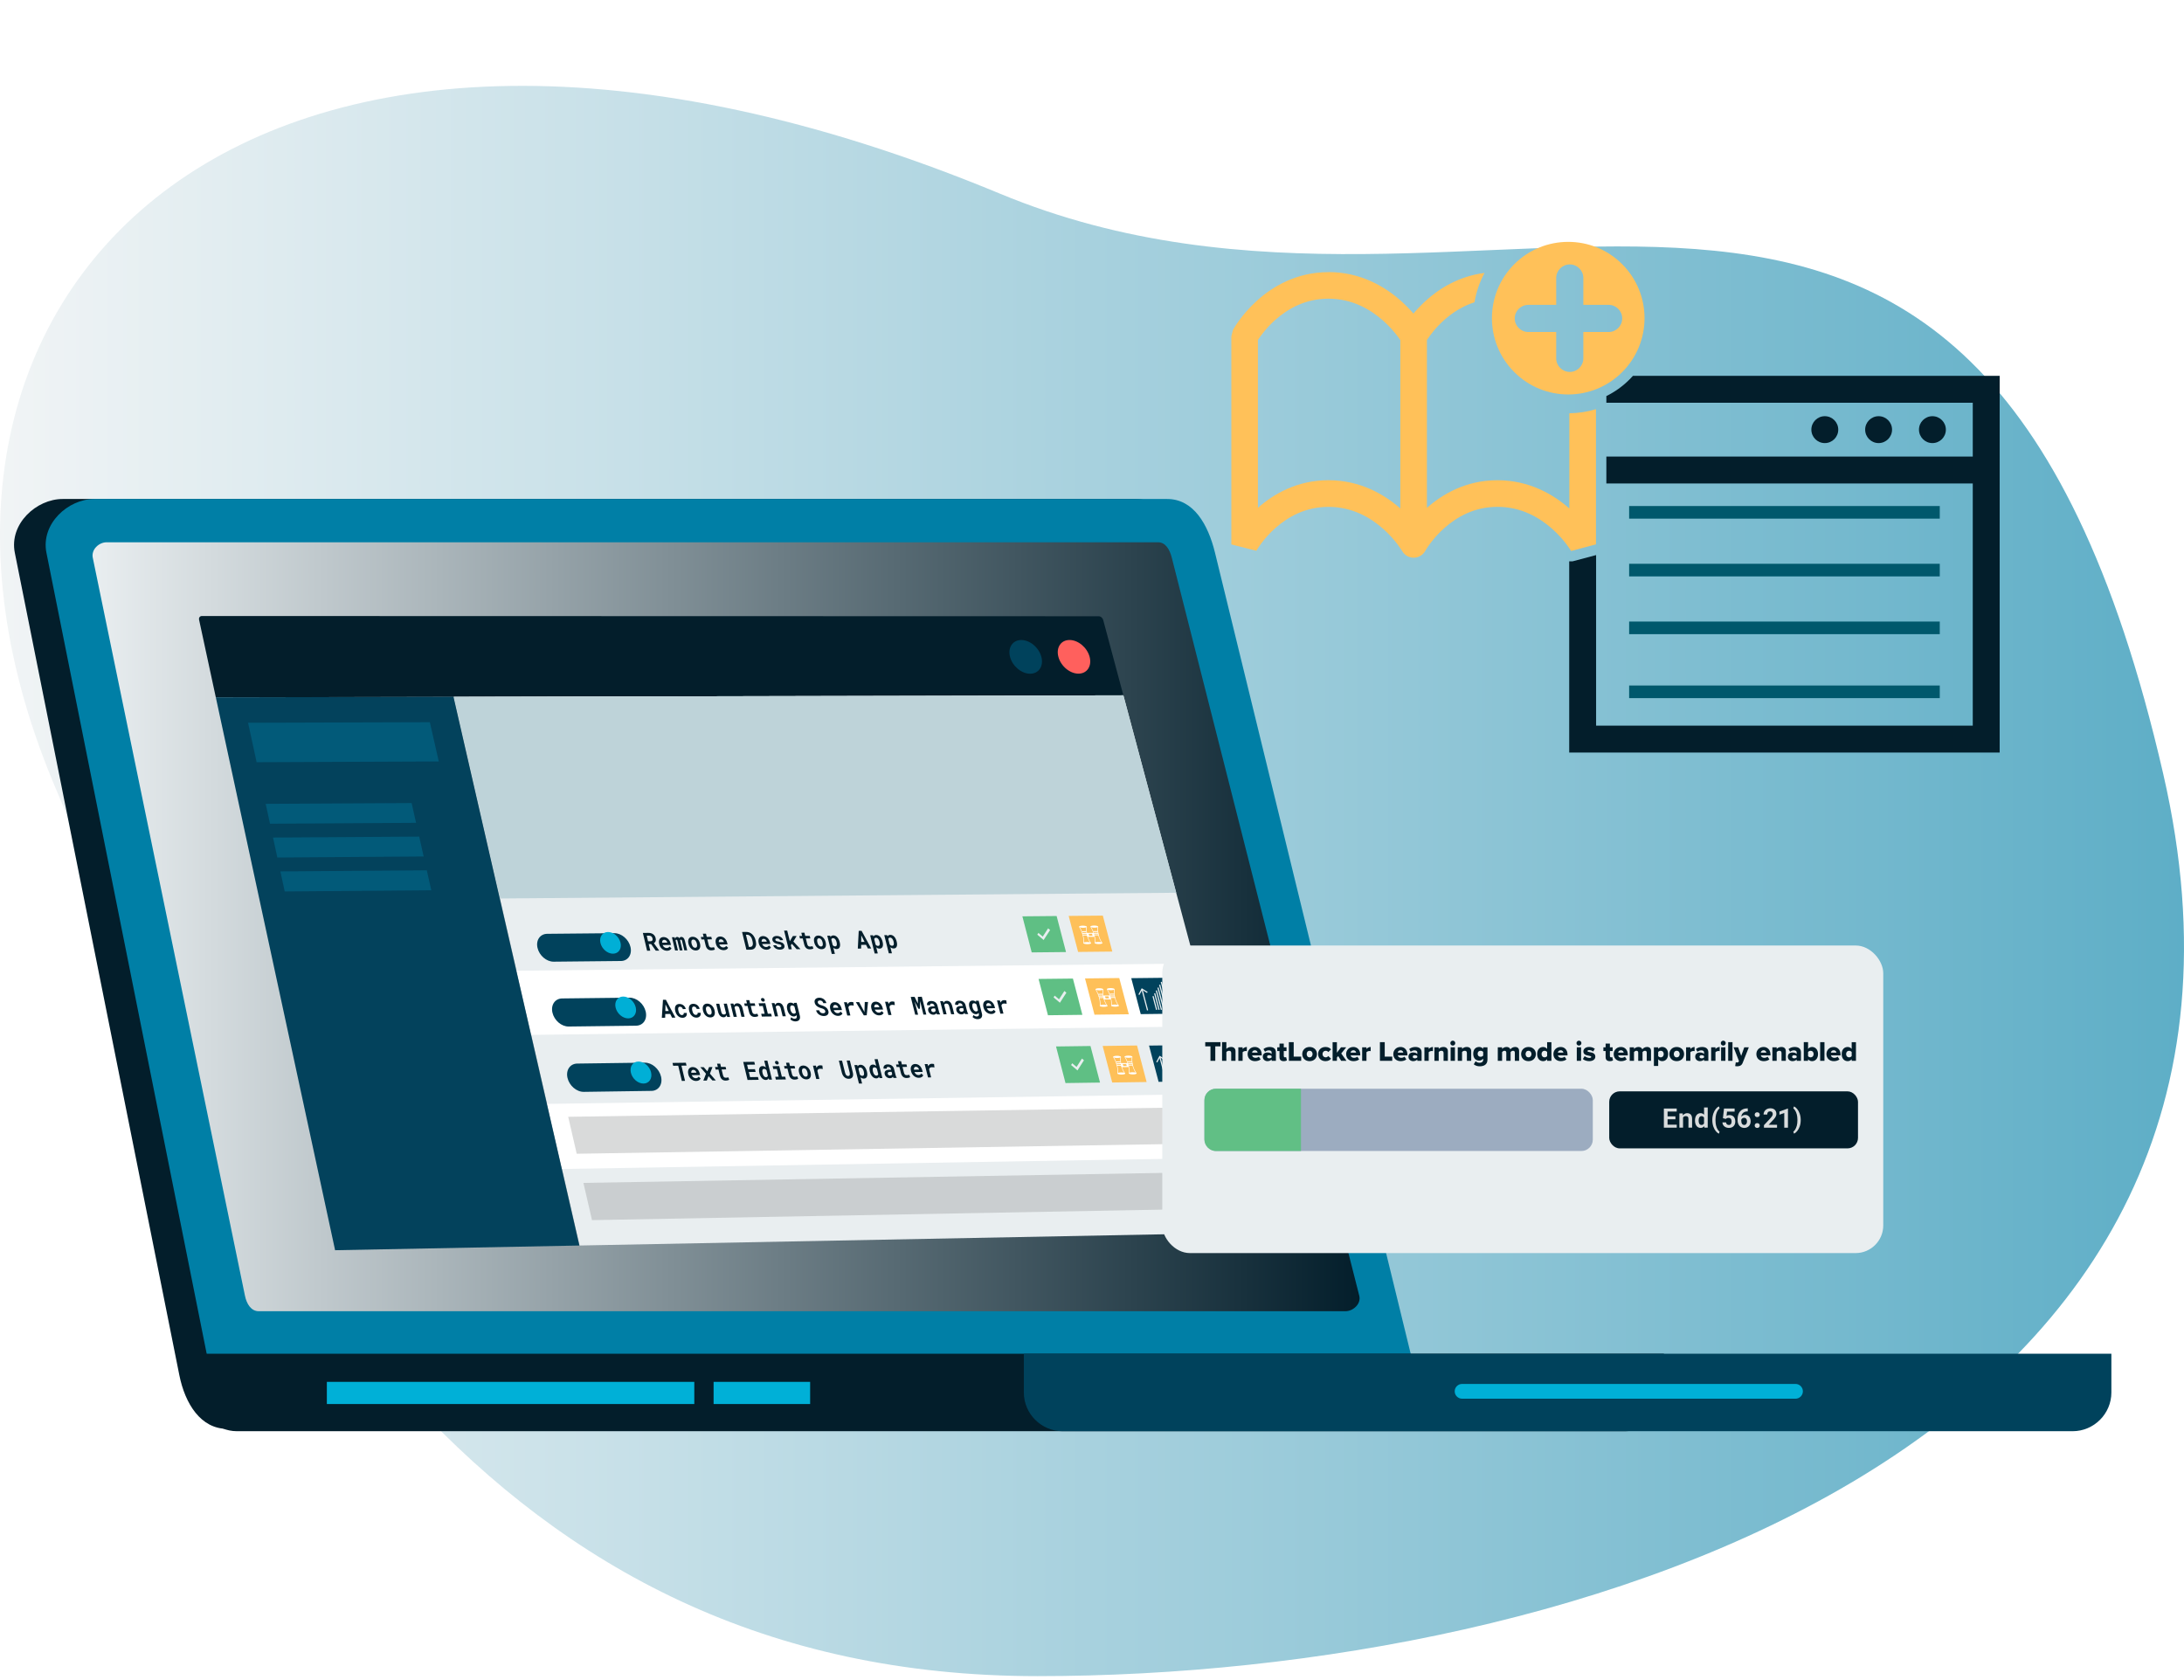 <?xml version="1.0" encoding="UTF-8"?><svg id="Layer_1" xmlns="http://www.w3.org/2000/svg" xmlns:xlink="http://www.w3.org/1999/xlink" viewBox="0 0 1867.68 1436.66"><defs><style>.cls-1{fill:#03425c;}.cls-2{fill:#fff;}.cls-3{filter:url(#drop-shadow-2);}.cls-3,.cls-4,.cls-5,.cls-6{fill:#01425c;}.cls-7{fill:#00586c;}.cls-8{stroke:#fff;stroke-width:.75px;}.cls-8,.cls-9{fill:none;stroke-miterlimit:10;}.cls-10{fill:url(#linear-gradient-2);}.cls-10,.cls-11,.cls-12,.cls-13,.cls-14{fill-rule:evenodd;}.cls-15{fill:#61bf85;}.cls-11,.cls-16{fill:#031e2b;}.cls-4{filter:url(#drop-shadow-3);}.cls-17{fill:#d9dcdd;}.cls-9{stroke:#e9eef0;}.cls-18{fill:#bed3d9;}.cls-19{filter:url(#drop-shadow-5);}.cls-12{fill:#007fa6;}.cls-20{fill:#007ea6;opacity:.4;}.cls-21{fill:#e9eef0;}.cls-22{fill:url(#linear-gradient);opacity:.63;}.cls-23{fill:#868889;opacity:.31;}.cls-24{fill:#ff605d;}.cls-25{fill:#5fbf84;}.cls-26,.cls-13{fill:#00b0d7;}.cls-27,.cls-14{fill:#00425c;}.cls-28{fill:#00afd6;}.cls-29{fill:#ffc159;}.cls-30{fill:#fec059;}.cls-31{fill:#9cacc0;}.cls-6{filter:url(#drop-shadow-4);}</style><linearGradient id="linear-gradient" x1="0" y1="753.36" x2="1867.68" y2="753.36" gradientUnits="userSpaceOnUse"><stop offset="0" stop-color="#e9eef0"/><stop offset="1" stop-color="#007fa6"/></linearGradient><linearGradient id="linear-gradient-2" x1="79.14" y1="792.49" x2="1162.67" y2="792.49" gradientUnits="userSpaceOnUse"><stop offset="0" stop-color="#e9eef0"/><stop offset="1" stop-color="#031e2b"/></linearGradient><filter id="drop-shadow-2" filterUnits="userSpaceOnUse"><feOffset dx="3.64" dy="3.64"/><feGaussianBlur result="blur" stdDeviation="7.29"/><feFlood flood-color="#000" flood-opacity=".1"/><feComposite in2="blur" operator="in"/><feComposite in="SourceGraphic"/></filter><filter id="drop-shadow-3" filterUnits="userSpaceOnUse"><feOffset dx="3.64" dy="3.64"/><feGaussianBlur result="blur-2" stdDeviation="7.29"/><feFlood flood-color="#000" flood-opacity=".1"/><feComposite in2="blur-2" operator="in"/><feComposite in="SourceGraphic"/></filter><filter id="drop-shadow-4" filterUnits="userSpaceOnUse"><feOffset dx="3.64" dy="3.64"/><feGaussianBlur result="blur-3" stdDeviation="7.29"/><feFlood flood-color="#000" flood-opacity=".1"/><feComposite in2="blur-3" operator="in"/><feComposite in="SourceGraphic"/></filter><filter id="drop-shadow-5" filterUnits="userSpaceOnUse"><feOffset dx="7" dy="10"/><feGaussianBlur result="blur-4" stdDeviation="9"/><feFlood flood-color="#000" flood-opacity=".5"/><feComposite in2="blur-4" operator="in"/><feComposite in="SourceGraphic"/></filter></defs><path class="cls-22" d="M1849.91,661.76c131.81,572.54-497.44,771.55-962.61,771.55S208.82,1063.57,45.03,667.95C-130.56,243.8,221.47-97.42,855.12,165.6c423.11,175.63,831.14-214.7,994.79,496.15Z"/><path class="cls-11" d="M53.58,426.7H971.07c22.5,0,34.96,21.59,40.91,45.97l171.8,703.21c5.96,24.38-18.41,45.97-40.91,45.97H194.27c-22.5,0-35.98-21.3-40.92-45.97L12.67,472.67c-4.93-24.67,18.41-45.97,40.92-45.97"/><path class="cls-12" d="M80.63,426.7H998.12c22.5,0,34.96,21.59,40.91,45.97l171.8,703.21c5.96,24.38-18.41,45.97-40.91,45.97H221.32c-22.5,0-35.98-21.3-40.92-45.97L39.71,472.67c-4.93-24.67,18.41-45.97,40.92-45.97"/><path class="cls-10" d="M91.12,463.71H990.3c6.48,0,10.01,6.25,11.79,13.24l160.31,631.07c1.78,7-5.31,13.24-11.78,13.24H221.26c-6.48,0-10.32-6.15-11.78-13.24L79.34,476.96c-1.46-7.09,5.3-13.24,11.78-13.24"/><path class="cls-11" d="M169.55,1157.59H1422.93v33.14c0,18.22-14.91,33.14-33.14,33.14H202.68c-18.23,0-33.14-14.91-33.14-33.14v-33.14Z"/><path class="cls-14" d="M875.55,1157.59h930.03v33.14c0,18.22-14.91,33.14-33.14,33.14H908.69c-18.23,0-33.14-14.91-33.14-33.14v-33.14Z"/><path class="cls-13" d="M1250.32,1183.45h285.13c3.47,0,6.31,2.84,6.31,6.31s-2.84,6.31-6.31,6.31h-285.13c-3.47,0-6.31-2.84-6.31-6.31s2.84-6.31,6.31-6.31"/><rect class="cls-26" x="279.51" y="1181.67" width="314.23" height="18.96"/><rect class="cls-26" x="610.24" y="1181.67" width="82.55" height="18.96"/><g><rect class="cls-7" x="1393.18" y="432.72" width="265.64" height="10.79"/><rect class="cls-7" x="1393.18" y="482.11" width="265.64" height="10.79"/><rect class="cls-7" x="1393.18" y="531.5" width="265.64" height="10.79"/><rect class="cls-7" x="1393.18" y="586.2" width="265.64" height="10.79"/><g><g><circle class="cls-16" cx="1560.51" cy="367.4" r="11.5"/><path class="cls-16" d="M1396.43,321.39c-.94,1.05-1.9,2.08-2.91,3.09-5.88,5.88-12.57,10.65-19.82,14.21v5.71h313.34v46.02h-313.34v23.01h313.34v207.07h-322.11v-145.84l-20.19,5.37h-2.81v163.49h368.12V321.39h-313.62Z"/><circle class="cls-16" cx="1652.54" cy="367.4" r="11.5"/><circle class="cls-16" cx="1606.52" cy="367.4" r="11.5"/></g><path id="path1" class="cls-29" d="M1136.05,255.41c-19.78,.01-34.55,8.57-45.17,17.87-7.71,6.78-12.84,13.88-15.15,17.43v143.57c13.25-11.77,33.53-23.64,60.27-23.64h.04c27.22,0,47.95,12.26,61.46,24.17v-143.98c-.59-.88-1.37-1.99-2.32-3.26-2.73-3.59-6.88-8.48-12.3-13.3-10.92-9.68-26.44-18.86-46.83-18.86Zm0-22.76c27.55,0,48.47,12.57,61.96,24.62,4.23,3.77,7.81,7.51,10.72,10.89,2.82-3.36,6.26-7.07,10.36-10.8,11.39-10.42,28.35-21.17,50.42-23.96-4.27,7.92-7.11,16.4-8.57,25.08-10.34,3.3-18.78,8.89-25.52,14.81-7.72,6.79-12.85,13.89-15.16,17.44v143.57c13.26-11.77,33.55-23.68,60.33-23.65,27.21,0,47.95,12.25,61.46,24.17v-81.42c7.69-.09,15.35-1.25,22.77-3.5v115.6l-21.24,5.64h-.02c-.28-.44-.51-.81-.83-1.3-.65-.98-1.65-2.46-3.01-4.26-2.73-3.61-6.87-8.5-12.29-13.32-10.94-9.68-26.44-18.85-46.83-18.85-19.79,.01-34.57,8.57-45.17,17.86-10.39,9.14-16.1,18.86-16.53,19.65h-.01s-.01,.06-.01,.06c-1.93,3.52-5.68,5.92-9.97,5.92s-7.91-2.32-9.87-5.74c-.28-.44-.51-.81-.83-1.3-.65-.98-1.66-2.46-3.01-4.26-2.73-3.61-6.88-8.5-12.3-13.32-10.92-9.68-26.44-18.85-46.83-18.85-19.78,.01-34.55,8.57-45.17,17.86-10.54,9.27-16.26,19.13-16.55,19.7l-.04-.03-21.32-5.43v-177.99l1.39-5.44c.41-.71,6.89-12.55,20.2-24.7,13.23-12.1,33.94-24.71,61.5-24.7Zm206.38-6.54c-6.41,0-11.62,5.19-11.62,11.62v22.96h-23.84c-6.43,0-11.63,5.2-11.63,11.61s5.2,11.61,11.63,11.61h23.84v22.52c0,6.43,5.21,11.61,11.62,11.61s11.58-5.18,11.58-11.61v-22.52h21.67c6.38,0,11.57-5.2,11.57-11.61s-5.19-11.61-11.57-11.61h-21.67v-22.96c0-6.43-5.19-11.62-11.58-11.62Zm-1.33-19.29c16.7,0,33.39,6.36,46.14,19.09,25.48,25.5,25.48,66.81,0,92.29-25.48,25.49-66.79,25.49-92.28,0-25.49-25.48-25.49-66.79,0-92.29,12.74-12.73,29.44-19.09,46.14-19.09Z"/></g></g><g><path class="cls-16" d="M960.67,594.59l-776.11,1.74-14.31-66.33c-.38-1.78,.68-3.23,2.39-3.23l767.02,.2c1.61,0,3.29,1.41,3.75,3.14l17.26,64.49Z"/><polygon class="cls-21" points="1083.57 1053.76 495.64 1065.07 388.01 595.87 960.67 594.59 1083.57 1053.76"/><path class="cls-24" d="M931.79,561.64c2.12,7.95-2.14,14.41-9.52,14.42-7.38,.01-15.08-6.44-17.18-14.39-2.1-7.95,2.17-14.39,9.54-14.39,7.37,0,15.05,6.42,17.16,14.37Z"/><path class="cls-27" d="M890.54,561.68c2.1,7.96-2.2,14.43-9.6,14.44-7.41,.01-15.1-6.45-17.19-14.41-2.08-7.96,2.23-14.41,9.62-14.41,7.39,0,15.07,6.43,17.17,14.39Z"/><polygon class="cls-18" points="1005.86 763.43 427.57 768.33 388.01 595.87 960.67 594.59 1005.86 763.43"/><polygon class="cls-2" points="1036.41 877.57 454.32 884.96 441.74 830.11 1022.04 823.9 1036.41 877.57"/><polygon class="cls-2" points="1066.44 989.77 480.63 999.64 467.86 943.97 1051.86 935.3 1066.44 989.77"/><polygon class="cls-1" points="495.45 1065.08 286.57 1069.1 184.56 596.32 387.82 595.87 495.45 1065.08"/><polygon class="cls-20" points="375.23 651.14 219.47 651.79 212.13 618.05 367.59 617.58 375.23 651.14"/><polygon class="cls-20" points="355.82 703.64 230.9 704.4 227.2 687.39 352 686.71 355.82 703.64"/><polygon class="cls-20" points="362.31 732.41 237.18 733.3 233.47 716.23 358.48 715.41 362.31 732.41"/><polygon class="cls-20" points="368.83 761.28 243.48 762.31 239.76 745.17 364.98 744.22 368.83 761.28"/><g><path class="cls-16" d="M554.74,807.28l1.35,5.69-2.72,.03-3.61-15.22,4.72-.05c.78,0,1.51,.09,2.19,.28,.68,.19,1.29,.48,1.83,.86,.54,.38,.99,.85,1.37,1.42,.38,.57,.65,1.23,.83,1.98,.13,.54,.19,1.03,.17,1.47-.02,.44-.09,.83-.23,1.17-.14,.35-.34,.66-.59,.92-.25,.26-.55,.49-.89,.68l4.52,6.25,.03,.14-2.91,.03-4-5.66-2.06,.02Zm1.45-2.4c.42,0,.77-.07,1.06-.2,.29-.13,.5-.32,.65-.57,.12-.2,.19-.43,.22-.7,.02-.27,0-.58-.09-.91-.1-.4-.24-.76-.42-1.07-.19-.31-.42-.56-.69-.76-.24-.18-.52-.32-.83-.41-.31-.1-.66-.14-1.03-.14l-2,.02,1.13,4.76,2.01-.02Z"/><path class="cls-16" d="M568.18,812.62c-.73-.28-1.38-.66-1.97-1.15-.59-.48-1.09-1.06-1.5-1.72-.41-.66-.71-1.37-.89-2.13l-.1-.42c-.21-.86-.27-1.65-.19-2.37,.08-.72,.29-1.33,.61-1.85,.33-.52,.77-.92,1.32-1.22,.55-.29,1.19-.44,1.92-.45s1.46,.12,2.11,.38,1.24,.64,1.77,1.12c.52,.48,.97,1.07,1.35,1.75,.38,.68,.66,1.44,.86,2.27l.29,1.23-7.09,.07v.03c.21,.45,.41,.81,.61,1.09,.21,.27,.46,.52,.75,.74,.3,.23,.62,.4,.97,.52s.71,.18,1.08,.18c.53,0,1.01-.12,1.46-.34,.44-.22,.77-.55,.98-.98l1.72,1.55c-.22,.53-.64,1.01-1.28,1.44-.64,.43-1.46,.65-2.48,.66-.81,0-1.57-.13-2.3-.41Zm-1.05-8.78c-.22,.12-.4,.28-.54,.5-.14,.22-.24,.48-.3,.78-.06,.3-.07,.64-.05,1.01l4.41-.04-.05-.23c-.07-.31-.19-.59-.36-.87s-.37-.51-.59-.71c-.23-.19-.48-.35-.77-.46-.29-.11-.6-.17-.94-.16-.3,0-.57,.06-.79,.18Z"/><path class="cls-16" d="M577.34,802.79c.08-.49,.27-.88,.55-1.16,.28-.28,.68-.43,1.18-.43,.24,0,.47,.03,.68,.09,.21,.06,.4,.16,.57,.29,.13,.1,.25,.21,.37,.35s.22,.29,.32,.46c.05-.17,.12-.32,.2-.46s.18-.25,.29-.35c.14-.13,.3-.23,.5-.3,.2-.07,.42-.11,.67-.11,.32,0,.62,.06,.93,.18,.3,.12,.59,.32,.86,.59,.27,.28,.51,.63,.72,1.07s.4,.96,.55,1.59l1.93,8.06-2.44,.02-1.93-8.07c-.05-.22-.12-.39-.19-.53-.08-.14-.16-.25-.25-.33-.09-.08-.18-.13-.28-.16s-.2-.04-.3-.04c-.1,0-.19,.02-.27,.04-.07,.03-.14,.07-.2,.12-.05,.05-.09,.1-.12,.16-.03,.06-.05,.13-.07,.2l.02,.09,.05,.2,1.99,8.34-2.37,.02-1.93-8.09c-.05-.22-.11-.39-.19-.53-.07-.14-.15-.25-.23-.32-.09-.08-.18-.13-.28-.16-.1-.03-.2-.05-.3-.04-.12,0-.21,.02-.29,.07-.08,.04-.15,.1-.2,.18-.04,.06-.07,.12-.09,.2-.02,.08-.04,.16-.05,.25l2.02,8.46-2.44,.02-2.7-11.3,2.31-.02,.4,1.37Z"/><path class="cls-16" d="M588.51,804.58c.05-.7,.23-1.31,.53-1.83,.29-.52,.71-.93,1.25-1.23,.54-.3,1.2-.45,1.98-.46s1.52,.13,2.2,.42c.68,.29,1.29,.68,1.84,1.2,.54,.51,1.01,1.11,1.39,1.81,.39,.7,.68,1.46,.87,2.28l.05,.22c.2,.83,.27,1.59,.22,2.29-.05,.7-.22,1.31-.52,1.83-.29,.52-.71,.93-1.25,1.22s-1.2,.45-1.98,.45-1.52-.13-2.2-.41-1.3-.68-1.84-1.19c-.55-.51-1.02-1.12-1.4-1.81-.39-.7-.68-1.46-.88-2.29l-.05-.22c-.2-.82-.27-1.58-.22-2.28Zm3.4,3.81c.18,.41,.4,.77,.65,1.08,.26,.31,.55,.56,.88,.73s.7,.26,1.1,.26,.71-.1,.95-.28c.24-.18,.41-.43,.52-.75,.1-.31,.14-.67,.13-1.08s-.08-.86-.19-1.33l-.05-.22c-.11-.46-.26-.89-.44-1.3-.18-.41-.4-.77-.65-1.08-.26-.31-.55-.56-.87-.73-.33-.18-.69-.26-1.1-.26s-.72,.1-.96,.28c-.24,.18-.41,.43-.52,.75-.1,.31-.15,.68-.14,1.09,.01,.41,.08,.85,.19,1.31l.05,.22c.11,.47,.26,.92,.44,1.33Z"/><path class="cls-16" d="M604.4,801.16l3.89-.04,.51,2.14-3.89,.04,1.17,4.85c.1,.41,.22,.75,.38,1.03,.15,.27,.33,.49,.53,.65,.2,.17,.42,.28,.67,.35,.24,.07,.51,.1,.79,.1,.21,0,.41-.01,.62-.04s.41-.05,.6-.09c.19-.03,.36-.06,.52-.1,.16-.04,.3-.07,.41-.11l.74,1.99c-.16,.12-.35,.23-.58,.31s-.48,.16-.75,.22c-.27,.06-.55,.11-.85,.14s-.59,.05-.89,.06c-.57,0-1.11-.07-1.62-.23s-.96-.41-1.38-.76c-.42-.34-.78-.77-1.09-1.3-.31-.53-.55-1.17-.73-1.91l-1.23-5.13-2.38,.02-.51-2.14,2.38-.02-.66-2.76,2.68-.03,.66,2.76Z"/><path class="cls-16" d="M616.61,812.13c-.72-.28-1.38-.66-1.97-1.15-.59-.48-1.09-1.05-1.5-1.72-.41-.66-.71-1.37-.89-2.13l-.1-.42c-.21-.86-.27-1.65-.19-2.37,.08-.72,.28-1.33,.61-1.85,.33-.52,.76-.92,1.31-1.21,.55-.29,1.18-.44,1.91-.45s1.45,.12,2.1,.38,1.24,.63,1.77,1.12c.52,.48,.97,1.06,1.35,1.75,.38,.68,.67,1.44,.87,2.26l.3,1.23-7.07,.07v.03c.21,.45,.41,.81,.62,1.09,.21,.27,.46,.52,.75,.74,.3,.23,.62,.4,.97,.52s.7,.18,1.08,.18c.53,0,1.01-.12,1.45-.34,.44-.22,.77-.55,.97-.98l1.72,1.55c-.21,.53-.64,1-1.27,1.44-.64,.43-1.46,.65-2.47,.66-.8,0-1.57-.13-2.29-.41Zm-1.07-8.77c-.22,.12-.4,.28-.53,.5-.14,.22-.24,.48-.3,.78-.06,.3-.07,.63-.05,1l4.39-.04-.06-.23c-.07-.31-.19-.59-.36-.86s-.37-.5-.59-.7c-.23-.19-.48-.35-.77-.46-.29-.11-.6-.17-.94-.16-.3,0-.56,.06-.79,.18Z"/><path class="cls-16" d="M634.6,796.96l3.62-.03c.65,0,1.27,.07,1.88,.24s1.18,.4,1.71,.71c.47,.25,.9,.56,1.31,.93,.41,.37,.78,.77,1.13,1.2,.41,.53,.76,1.12,1.07,1.76s.55,1.33,.73,2.06l.3,1.25c.17,.7,.26,1.37,.27,1.99s-.05,1.2-.18,1.73c-.13,.47-.31,.9-.54,1.3-.23,.4-.51,.73-.84,1-.38,.32-.82,.56-1.33,.73s-1.07,.26-1.69,.27l-3.76,.04-3.68-15.17Zm5.83,12.79h1.04c.33-.01,.63-.06,.9-.16,.27-.09,.5-.23,.69-.4,.2-.18,.36-.42,.49-.7,.13-.28,.22-.61,.26-.99,.04-.33,.04-.69,0-1.09s-.11-.83-.22-1.3l-.31-1.27c-.11-.44-.24-.85-.39-1.24s-.33-.75-.53-1.08c-.24-.39-.5-.73-.81-1.04-.3-.3-.63-.55-.97-.74-.27-.14-.55-.25-.85-.33-.3-.08-.61-.11-.94-.11h-.9s2.53,10.45,2.53,10.45Z"/><path class="cls-16" d="M653.28,811.76c-.72-.28-1.38-.66-1.97-1.15-.59-.48-1.09-1.05-1.5-1.71-.41-.66-.71-1.37-.9-2.13l-.1-.42c-.21-.86-.28-1.65-.2-2.36,.08-.71,.28-1.33,.6-1.85,.32-.52,.76-.92,1.3-1.21,.55-.29,1.18-.44,1.9-.45s1.45,.12,2.1,.38,1.24,.63,1.77,1.11c.52,.48,.97,1.06,1.35,1.75,.38,.68,.67,1.44,.87,2.26l.3,1.23-7.05,.07v.03c.21,.45,.41,.81,.62,1.09,.21,.27,.46,.52,.75,.74,.3,.23,.62,.4,.96,.52s.7,.18,1.07,.18c.53,0,1.01-.12,1.45-.34,.44-.22,.76-.55,.96-.98l1.72,1.55c-.21,.52-.63,1-1.27,1.43-.63,.43-1.45,.65-2.46,.66-.8,0-1.56-.13-2.28-.4Zm-1.09-8.76c-.22,.12-.4,.28-.53,.5-.14,.22-.24,.48-.29,.78-.06,.3-.07,.63-.04,1l4.38-.04-.06-.23c-.07-.31-.2-.59-.36-.86s-.37-.5-.6-.7c-.23-.19-.48-.34-.77-.46-.29-.11-.6-.17-.94-.16-.3,0-.56,.06-.78,.18Z"/><path class="cls-16" d="M668.07,808.27c-.11-.13-.27-.25-.48-.37-.22-.11-.5-.21-.83-.3-.34-.09-.76-.19-1.26-.28-.64-.13-1.24-.29-1.79-.48-.55-.19-1.04-.43-1.47-.71-.43-.27-.78-.59-1.08-.96-.29-.37-.5-.79-.61-1.27s-.12-.91-.02-1.34,.3-.8,.61-1.12c.31-.32,.71-.58,1.21-.77,.5-.19,1.1-.29,1.79-.3s1.39,.08,2.01,.26c.62,.18,1.17,.43,1.65,.74,.48,.32,.87,.7,1.19,1.15,.32,.44,.54,.92,.67,1.44l-2.67,.03c-.05-.19-.12-.36-.22-.53-.1-.16-.22-.31-.37-.44-.2-.17-.45-.31-.75-.41-.3-.1-.64-.15-1.02-.15-.33,0-.6,.04-.83,.11-.23,.07-.4,.17-.52,.3-.11,.11-.19,.24-.23,.39-.04,.15-.03,.31,0,.47s.11,.32,.21,.46c.1,.14,.24,.27,.44,.38,.19,.12,.43,.22,.74,.31,.3,.09,.68,.17,1.13,.23,.65,.11,1.27,.24,1.85,.41,.58,.17,1.1,.39,1.55,.65,.46,.27,.84,.61,1.16,1,.32,.39,.54,.86,.67,1.4,.12,.5,.12,.96,0,1.38-.12,.42-.34,.79-.67,1.1-.33,.31-.77,.55-1.3,.73-.53,.18-1.16,.27-1.87,.27-.78,0-1.5-.1-2.15-.31-.65-.22-1.22-.5-1.72-.86-.49-.35-.89-.75-1.21-1.2-.32-.45-.53-.91-.65-1.37l2.54-.03c.09,.31,.23,.57,.42,.78s.4,.39,.65,.52c.25,.14,.51,.24,.8,.29,.29,.06,.57,.09,.86,.09,.35,0,.64-.04,.88-.11,.24-.07,.43-.16,.57-.27,.13-.11,.22-.24,.27-.39s.05-.31,0-.48-.12-.33-.22-.46Z"/><path class="cls-16" d="M676.28,808.3l.84,3.44-2.67,.03-3.92-15.98,2.66-.03,2.24,9.13,.56-1.01,2.03-3.44,3.2-.03-2.76,4.73,6.07,6.52-3.27,.03-4.08-4.62-.91,1.23Z"/><path class="cls-16" d="M688.6,800.34l3.87-.04,.52,2.13-3.87,.04,1.19,4.84c.1,.41,.23,.75,.38,1.02,.15,.27,.33,.49,.53,.65,.2,.16,.42,.28,.67,.35,.24,.07,.51,.1,.79,.1,.2,0,.41-.01,.62-.04s.41-.05,.6-.09c.18-.03,.36-.06,.52-.1,.16-.04,.3-.07,.41-.11l.75,1.98c-.16,.12-.35,.22-.58,.31s-.48,.16-.74,.22c-.27,.06-.55,.1-.84,.14s-.59,.05-.88,.06c-.57,0-1.1-.07-1.61-.23s-.96-.41-1.37-.75c-.42-.34-.78-.77-1.09-1.3-.31-.53-.56-1.16-.74-1.91l-1.26-5.12-2.37,.02-.52-2.13,2.36-.02-.68-2.75,2.66-.03,.68,2.75Z"/><path class="cls-16" d="M696.05,803.52c.04-.7,.21-1.31,.51-1.82,.29-.52,.7-.92,1.23-1.22,.53-.3,1.19-.45,1.96-.46s1.51,.13,2.18,.42c.68,.29,1.29,.68,1.84,1.19,.54,.51,1.01,1.11,1.4,1.8,.39,.69,.68,1.45,.89,2.27l.05,.22c.2,.82,.28,1.59,.24,2.29-.04,.7-.21,1.31-.5,1.82-.29,.52-.7,.92-1.23,1.22s-1.19,.44-1.96,.45-1.51-.13-2.19-.41-1.29-.68-1.83-1.19c-.55-.51-1.02-1.11-1.4-1.81-.39-.69-.69-1.45-.89-2.28l-.05-.22c-.2-.82-.28-1.58-.23-2.27Zm3.4,3.79c.18,.41,.4,.77,.66,1.07,.26,.31,.55,.55,.88,.73s.69,.26,1.1,.26,.7-.1,.94-.28c.24-.18,.4-.43,.51-.75,.1-.31,.14-.67,.12-1.08s-.09-.86-.2-1.33l-.05-.22c-.11-.46-.26-.89-.45-1.3-.18-.41-.4-.77-.65-1.08-.26-.31-.55-.55-.87-.73-.32-.18-.69-.26-1.09-.26s-.71,.1-.95,.28c-.24,.18-.41,.43-.51,.75-.1,.31-.14,.68-.13,1.08,.02,.41,.08,.84,.2,1.3l.05,.22c.12,.47,.27,.91,.45,1.32Z"/><path class="cls-16" d="M707.44,800.16l2.46-.02,.37,1.1c.09-.19,.21-.36,.33-.51,.13-.15,.27-.28,.44-.4,.2-.13,.43-.24,.68-.31,.26-.08,.55-.11,.87-.12,.66,0,1.27,.12,1.84,.39,.57,.27,1.09,.65,1.56,1.15,.47,.5,.88,1.1,1.23,1.8,.35,.7,.63,1.48,.84,2.33l.05,.22c.2,.82,.3,1.58,.3,2.28,0,.7-.11,1.31-.32,1.82-.22,.52-.54,.92-.97,1.22-.43,.3-.97,.45-1.62,.45-.34,0-.67-.03-.98-.11-.31-.08-.61-.19-.89-.34-.17-.1-.34-.2-.5-.32-.16-.12-.32-.25-.48-.39l1.31,5.31-2.66,.03-3.85-15.58Zm7.51,4.12c-.18-.41-.39-.77-.63-1.07-.25-.3-.52-.53-.83-.7-.31-.17-.65-.25-1.02-.25-.22,0-.41,.03-.58,.07-.17,.05-.31,.11-.44,.2-.14,.1-.26,.22-.34,.37s-.15,.32-.19,.51l1.16,4.7c.13,.18,.27,.34,.42,.49,.15,.14,.32,.27,.5,.37,.17,.1,.36,.17,.56,.22,.2,.05,.42,.07,.66,.07,.38,0,.67-.1,.89-.28s.37-.43,.46-.74,.12-.68,.09-1.09c-.03-.41-.1-.85-.21-1.32l-.05-.22c-.12-.47-.27-.91-.45-1.32Z"/><path class="cls-16" d="M736.43,807.97l-.03,3.17-2.83,.03,.79-15.16,2.43-.02,8.23,15.07-2.82,.03-1.6-3.15-4.17,.04Zm2.92-2.52l-2.81-5.55-.07,5.58,2.88-.03Z"/><path class="cls-16" d="M744.12,799.8l2.45-.02,.37,1.1c.09-.19,.2-.36,.33-.51,.13-.15,.27-.28,.44-.39,.2-.13,.42-.24,.68-.31,.26-.08,.55-.11,.86-.12,.65,0,1.27,.12,1.84,.39,.57,.27,1.09,.65,1.56,1.14,.47,.5,.88,1.1,1.23,1.8,.35,.7,.63,1.48,.85,2.33l.05,.22c.2,.82,.31,1.57,.31,2.28,0,.7-.1,1.31-.32,1.81-.21,.52-.54,.92-.97,1.22-.43,.3-.97,.45-1.62,.45-.34,0-.67-.03-.98-.11-.31-.08-.61-.19-.89-.34-.17-.1-.34-.2-.5-.32-.16-.12-.32-.25-.48-.39l1.32,5.3-2.65,.03-3.88-15.55Zm7.5,4.11c-.18-.41-.39-.77-.64-1.07-.25-.3-.52-.53-.83-.7-.31-.17-.65-.25-1.02-.25-.22,0-.41,.03-.57,.07-.17,.05-.31,.11-.44,.2-.14,.1-.26,.22-.34,.37s-.15,.32-.19,.51l1.17,4.69c.13,.18,.27,.34,.42,.49,.15,.14,.32,.27,.5,.37,.17,.1,.36,.17,.56,.22,.2,.05,.42,.07,.66,.07,.37,0,.67-.1,.89-.28s.37-.43,.46-.74,.12-.68,.09-1.09c-.03-.41-.1-.85-.21-1.31l-.05-.22c-.12-.47-.27-.91-.45-1.32Z"/><path class="cls-16" d="M756.17,799.68l2.45-.02,.37,1.1c.09-.19,.2-.36,.33-.51,.13-.15,.27-.28,.44-.39,.2-.13,.42-.24,.68-.31,.26-.08,.55-.11,.86-.12,.65,0,1.27,.12,1.84,.39,.57,.27,1.09,.65,1.56,1.14,.47,.5,.88,1.1,1.23,1.8,.35,.7,.63,1.48,.85,2.33l.05,.22c.2,.82,.31,1.57,.31,2.27,0,.7-.1,1.31-.31,1.81-.21,.52-.54,.92-.96,1.22-.43,.3-.97,.45-1.62,.45-.34,0-.67-.03-.98-.11-.31-.08-.61-.19-.89-.34-.17-.1-.34-.2-.5-.32-.16-.12-.32-.25-.48-.39l1.33,5.3-2.65,.03-3.9-15.55Zm7.5,4.11c-.18-.41-.39-.77-.64-1.07-.25-.3-.52-.53-.83-.7-.31-.17-.65-.25-1.02-.25-.22,0-.41,.03-.57,.07-.17,.05-.31,.11-.44,.2-.14,.1-.25,.22-.34,.37s-.15,.32-.19,.51l1.18,4.69c.13,.18,.27,.34,.42,.48,.15,.14,.32,.27,.5,.37,.17,.1,.36,.17,.56,.22,.2,.05,.42,.07,.66,.07,.37,0,.67-.1,.89-.28s.37-.43,.46-.74,.12-.68,.09-1.09c-.03-.41-.1-.85-.21-1.31l-.05-.22c-.12-.47-.27-.91-.45-1.32Z"/></g><g><path class="cls-16" d="M568.91,867.09l-.08,3.21-2.87,.04,.99-15.39,2.47-.03,8.18,15.28-2.87,.04-1.59-3.19-4.24,.05Zm3-2.56l-2.78-5.63-.15,5.66,2.93-.04Z"/><path class="cls-16" d="M583.9,867.86c.22-.09,.4-.21,.54-.37,.14-.16,.24-.34,.29-.56,.05-.22,.03-.46-.04-.73l2.54-.03c.15,.59,.17,1.14,.06,1.65-.12,.51-.33,.95-.65,1.32-.32,.37-.73,.66-1.22,.88-.49,.21-1.04,.32-1.64,.33-.81,0-1.56-.13-2.25-.42-.68-.29-1.29-.69-1.82-1.21-.54-.51-.99-1.12-1.37-1.82-.38-.7-.66-1.44-.85-2.24l-.08-.32c-.19-.8-.26-1.55-.22-2.25s.21-1.31,.5-1.84,.7-.94,1.24-1.25c.54-.31,1.21-.47,2.02-.48,.65,0,1.27,.09,1.87,.29,.6,.2,1.14,.49,1.63,.87,.49,.38,.9,.84,1.25,1.38,.35,.54,.6,1.15,.75,1.82l-2.54,.03c-.05-.28-.16-.55-.31-.8-.15-.25-.34-.47-.55-.65-.22-.18-.46-.32-.73-.43s-.55-.16-.84-.15c-.43,0-.76,.1-.99,.3-.23,.19-.39,.45-.48,.77-.09,.32-.12,.68-.1,1.09,.03,.41,.1,.83,.2,1.26l.08,.32c.11,.44,.24,.87,.4,1.28,.16,.41,.36,.77,.61,1.07,.24,.31,.52,.56,.84,.75,.33,.19,.71,.28,1.14,.27,.26,0,.51-.05,.73-.14Z"/><path class="cls-16" d="M595.79,867.72c.22-.09,.4-.21,.54-.37,.14-.16,.24-.34,.29-.56,.05-.22,.03-.46-.04-.73l2.54-.03c.15,.59,.17,1.14,.06,1.65-.12,.51-.33,.95-.65,1.32-.32,.37-.72,.66-1.21,.88-.49,.21-1.03,.32-1.64,.33-.81,0-1.56-.13-2.25-.42-.68-.29-1.29-.69-1.82-1.21-.54-.51-.99-1.12-1.37-1.82-.38-.7-.66-1.44-.85-2.24l-.08-.32c-.19-.8-.27-1.55-.23-2.25s.2-1.31,.49-1.84,.7-.94,1.24-1.25c.54-.31,1.21-.47,2.02-.48,.65,0,1.27,.09,1.87,.29,.6,.2,1.14,.49,1.63,.87,.49,.38,.9,.84,1.25,1.38,.35,.54,.6,1.15,.75,1.82l-2.54,.03c-.05-.28-.16-.55-.31-.8-.15-.25-.34-.47-.55-.65-.22-.18-.46-.32-.73-.43s-.55-.16-.84-.15c-.43,0-.76,.1-.99,.3-.23,.19-.39,.45-.48,.76-.09,.32-.12,.68-.09,1.09,.03,.41,.1,.83,.2,1.26l.08,.32c.11,.44,.24,.87,.4,1.28,.16,.41,.36,.77,.61,1.07,.24,.31,.52,.56,.84,.75,.33,.19,.71,.28,1.14,.27,.26,0,.51-.05,.73-.14Z"/><path class="cls-16" d="M600.93,861.79c.05-.71,.23-1.32,.53-1.85,.29-.52,.71-.94,1.25-1.24,.54-.3,1.2-.46,1.99-.47s1.52,.13,2.2,.42c.68,.29,1.3,.69,1.85,1.2,.54,.51,1.01,1.12,1.4,1.82,.39,.7,.68,1.47,.88,2.29l.05,.22c.2,.83,.27,1.6,.23,2.31-.05,.71-.22,1.32-.52,1.85-.29,.52-.71,.94-1.26,1.23s-1.2,.45-1.99,.46-1.52-.13-2.21-.41-1.3-.68-1.84-1.2c-.55-.51-1.02-1.12-1.41-1.82-.39-.7-.68-1.47-.88-2.31l-.05-.22c-.2-.83-.27-1.59-.22-2.3Zm3.41,3.83c.18,.42,.4,.78,.66,1.08,.26,.31,.55,.56,.88,.74s.7,.27,1.11,.26,.71-.1,.95-.29c.24-.19,.41-.44,.52-.76,.1-.31,.14-.67,.13-1.09s-.08-.87-.2-1.34l-.05-.22c-.11-.46-.26-.9-.44-1.31-.18-.41-.4-.78-.65-1.09-.26-.31-.55-.56-.88-.74-.33-.18-.69-.27-1.1-.26s-.72,.1-.96,.29c-.24,.19-.41,.44-.52,.76-.1,.32-.15,.68-.13,1.1,.02,.42,.08,.85,.19,1.32l.05,.22c.11,.48,.26,.92,.45,1.34Z"/><path class="cls-16" d="M621.35,868.06c-.22,.57-.54,1.02-.96,1.35-.42,.33-.93,.5-1.52,.5-.54,0-1.06-.08-1.55-.26-.5-.18-.95-.46-1.37-.86-.42-.39-.79-.89-1.11-1.5-.32-.61-.59-1.35-.8-2.21l-1.62-6.73,2.69-.03,1.62,6.75c.11,.46,.24,.85,.37,1.17,.14,.31,.3,.57,.48,.75,.18,.19,.39,.33,.63,.41,.24,.08,.52,.12,.83,.12,.28,0,.53-.04,.75-.1,.21-.07,.39-.16,.54-.28,.12-.11,.22-.23,.31-.38,.08-.15,.14-.31,.18-.5l-1.92-7.98,2.7-.03,2.74,11.37-2.44,.03-.54-1.6Z"/><path class="cls-16" d="M624.7,858.22l2.43-.03,.54,1.57c.08-.21,.19-.41,.31-.58,.12-.18,.25-.34,.4-.48,.25-.24,.55-.43,.88-.56,.34-.13,.71-.2,1.12-.2,.53,0,1.03,.07,1.51,.23,.48,.16,.92,.42,1.33,.78,.4,.37,.77,.84,1.08,1.41,.32,.58,.57,1.28,.77,2.1l1.69,7-2.69,.03-1.68-6.96c-.11-.45-.24-.82-.41-1.11s-.35-.52-.57-.68c-.21-.17-.45-.28-.71-.34-.26-.06-.55-.09-.85-.09-.26,0-.49,.04-.69,.1-.2,.07-.37,.16-.51,.29-.11,.09-.21,.2-.29,.33-.08,.13-.14,.27-.2,.42l1.95,8.08-2.7,.03-2.74-11.37Z"/><path class="cls-16" d="M641.49,858.02l3.9-.05,.52,2.15-3.9,.05,1.18,4.88c.1,.41,.23,.76,.38,1.03,.15,.28,.33,.49,.53,.65,.2,.17,.43,.28,.67,.35,.25,.07,.51,.1,.79,.1,.21,0,.41-.02,.62-.04s.41-.05,.6-.09c.19-.03,.36-.06,.52-.1,.16-.04,.3-.07,.41-.11l.75,2c-.16,.12-.35,.23-.58,.32s-.48,.17-.75,.23c-.27,.06-.55,.11-.85,.14s-.6,.05-.89,.06c-.57,0-1.11-.07-1.62-.23s-.97-.41-1.38-.76c-.42-.34-.78-.78-1.09-1.31-.31-.53-.56-1.18-.74-1.92l-1.25-5.17-2.38,.03-.52-2.15,2.38-.03-.67-2.78,2.68-.03,.67,2.78Z"/><path class="cls-16" d="M654.45,857.87l2.18,8.99,2.82-.03,.58,2.37-8.51,.1-.58-2.37,2.97-.04-1.6-6.6-2.97,.04-.58-2.38,5.68-.07Zm-3.65-3.5c.03-.19,.09-.36,.19-.5,.1-.13,.24-.24,.41-.32,.17-.08,.37-.12,.6-.12,.47,0,.89,.14,1.24,.42s.58,.66,.69,1.11,.06,.83-.15,1.12-.55,.44-1.03,.45c-.23,0-.45-.03-.66-.11-.21-.07-.4-.18-.57-.32-.17-.13-.31-.29-.43-.48-.12-.19-.21-.4-.26-.62s-.07-.43-.04-.63Z"/><path class="cls-16" d="M659.89,857.8l2.43-.03,.55,1.57c.08-.21,.18-.41,.3-.58,.12-.18,.25-.34,.4-.48,.25-.24,.54-.43,.88-.56,.34-.13,.71-.2,1.12-.2,.53,0,1.03,.07,1.51,.23,.48,.16,.92,.42,1.33,.78,.4,.37,.77,.84,1.08,1.41,.32,.58,.58,1.28,.78,2.1l1.7,6.99-2.68,.03-1.69-6.95c-.11-.45-.25-.82-.41-1.1s-.35-.52-.57-.68c-.21-.17-.45-.28-.71-.34-.26-.06-.54-.09-.85-.09-.26,0-.49,.04-.68,.1-.2,.07-.37,.16-.5,.29-.11,.09-.21,.2-.29,.33-.08,.13-.14,.27-.2,.42l1.97,8.07-2.69,.03-2.76-11.36Z"/><path class="cls-16" d="M672.94,860.89c.02-.72,.15-1.33,.39-1.85,.24-.51,.59-.91,1.04-1.2,.45-.29,1-.43,1.66-.44,.35,0,.68,.03,.99,.1,.31,.07,.6,.18,.87,.32,.21,.1,.4,.23,.59,.37s.37,.3,.54,.47l-.16-1.08,2.43-.03,2.69,10.98c.19,.77,.24,1.46,.14,2.06-.09,.6-.3,1.12-.63,1.53-.34,.42-.78,.74-1.33,.96s-1.2,.34-1.93,.35c-.31,0-.66-.03-1.04-.09s-.76-.17-1.15-.31c-.39-.14-.77-.33-1.14-.55-.37-.22-.71-.49-1.01-.8l.77-1.79c.23,.22,.46,.4,.7,.57,.24,.16,.48,.29,.72,.4,.24,.1,.48,.18,.72,.23,.24,.05,.48,.07,.73,.07,.39,0,.73-.07,1-.19,.28-.12,.49-.3,.64-.53,.13-.21,.21-.47,.24-.78,.02-.31-.01-.66-.1-1.04l-.16-.65c-.09,.16-.19,.3-.3,.43-.11,.13-.23,.24-.37,.34-.2,.14-.44,.25-.71,.34-.27,.08-.56,.12-.89,.13-.65,0-1.27-.13-1.85-.41s-1.13-.68-1.62-1.19c-.49-.51-.92-1.11-1.29-1.81-.37-.7-.65-1.46-.85-2.29l-.05-.22c-.21-.86-.3-1.65-.28-2.36Zm3.48,3.88c.19,.41,.41,.76,.66,1.06,.25,.31,.54,.54,.86,.72,.32,.17,.67,.26,1.05,.25,.23,0,.43-.03,.61-.08,.18-.05,.33-.12,.46-.22,.14-.1,.25-.22,.34-.36,.09-.14,.16-.3,.2-.48l-1.17-4.8c-.14-.19-.3-.36-.47-.51-.17-.14-.35-.26-.55-.35-.17-.08-.34-.13-.53-.17-.19-.04-.38-.06-.59-.06-.38,0-.68,.1-.92,.28-.23,.18-.4,.43-.51,.74-.11,.32-.16,.68-.15,1.1,.01,.42,.08,.86,.19,1.34l.05,.22c.12,.48,.27,.92,.45,1.33Z"/><path class="cls-16" d="M705.4,863.87c-.15-.24-.35-.46-.6-.67-.26-.2-.58-.38-.96-.55-.38-.17-.84-.32-1.37-.46-.83-.22-1.58-.49-2.25-.81-.67-.32-1.23-.68-1.7-1.06-.47-.39-.85-.82-1.16-1.29-.31-.47-.53-.99-.66-1.55-.16-.64-.18-1.23-.05-1.75,.12-.53,.36-.98,.71-1.35s.8-.67,1.36-.87c.55-.21,1.18-.31,1.89-.32s1.43,.1,2.09,.32c.66,.22,1.26,.54,1.8,.94,.54,.41,1,.91,1.38,1.47,.38,.57,.66,1.2,.83,1.88l-2.63,.03c-.1-.34-.23-.66-.4-.94-.17-.29-.38-.53-.62-.74-.25-.2-.53-.36-.85-.47-.32-.11-.67-.17-1.07-.16-.36,0-.67,.06-.92,.15-.26,.1-.46,.23-.61,.4-.15,.18-.24,.38-.29,.62-.04,.24-.03,.49,.04,.76,.07,.29,.2,.54,.39,.77,.19,.23,.43,.43,.72,.61,.3,.19,.64,.35,1.03,.5,.39,.15,.83,.29,1.31,.42,.52,.14,1.02,.31,1.5,.52,.49,.2,.95,.44,1.38,.71,.66,.44,1.23,.96,1.7,1.55s.8,1.27,1,2.05c.17,.67,.19,1.27,.07,1.79-.12,.52-.35,.97-.7,1.33-.35,.37-.8,.65-1.35,.84-.56,.19-1.19,.29-1.9,.3s-1.42-.1-2.16-.32c-.74-.22-1.41-.55-2.03-.98-.59-.43-1.09-.93-1.52-1.52-.42-.58-.73-1.27-.93-2.06l2.65-.03c.13,.46,.3,.85,.51,1.18,.22,.33,.47,.59,.77,.8,.29,.21,.61,.36,.97,.45,.36,.09,.74,.14,1.15,.13,.36,0,.67-.05,.92-.15,.26-.09,.46-.22,.61-.39,.15-.16,.25-.36,.3-.59,.05-.23,.04-.48-.03-.75s-.17-.53-.32-.76Z"/><path class="cls-16" d="M714.49,868.31c-.72-.28-1.38-.66-1.97-1.15-.59-.48-1.09-1.06-1.51-1.72-.42-.66-.72-1.38-.91-2.14l-.1-.42c-.21-.87-.28-1.66-.21-2.38,.07-.72,.27-1.34,.59-1.86,.32-.52,.75-.93,1.3-1.22,.54-.29,1.18-.44,1.9-.45s1.45,.12,2.1,.38,1.24,.63,1.77,1.12c.52,.48,.98,1.07,1.36,1.75,.38,.68,.67,1.44,.88,2.27l.31,1.24-7.05,.08v.03c.21,.45,.41,.82,.62,1.09,.21,.27,.46,.52,.75,.74,.3,.23,.62,.4,.97,.52s.7,.18,1.07,.18c.52,0,1.01-.12,1.45-.34,.44-.22,.76-.55,.96-.99l1.72,1.56c-.21,.53-.63,1.01-1.26,1.44-.63,.44-1.45,.66-2.45,.67-.8,0-1.56-.12-2.29-.4Zm-1.13-8.81c-.22,.12-.4,.29-.53,.51-.14,.22-.23,.48-.29,.78-.05,.3-.07,.64-.04,1.01l4.38-.05-.06-.23c-.08-.31-.2-.6-.37-.87s-.37-.51-.6-.71c-.23-.19-.49-.35-.77-.46-.29-.11-.6-.17-.94-.16-.3,0-.56,.06-.78,.18Z"/><path class="cls-16" d="M728.88,856.87c.36,.06,.65,.12,.88,.18l.33,2.9c-.37-.09-.75-.15-1.13-.19s-.73-.06-1.07-.06-.65,.04-.91,.11-.48,.17-.67,.31c-.22,.16-.4,.35-.53,.59-.13,.24-.21,.52-.25,.84l1.69,6.81-2.67,.03-2.8-11.33,2.48-.03,.5,1.6,.08,.25c.26-.65,.64-1.16,1.14-1.53s1.09-.56,1.79-.57c.4,0,.78,.02,1.14,.08Z"/><path class="cls-16" d="M731.9,856.95l2.78-.03,4.26,7.96,.34,.79-.05-.8,.29-8.01,2.78-.03-1.12,11.37-2.5,.03-6.77-11.28Z"/><path class="cls-16" d="M749.67,867.88c-.72-.28-1.38-.66-1.97-1.15-.59-.48-1.09-1.06-1.51-1.72-.42-.66-.72-1.38-.91-2.14l-.1-.42c-.22-.86-.29-1.66-.22-2.37,.07-.72,.27-1.34,.58-1.86,.32-.52,.75-.93,1.29-1.22,.54-.29,1.17-.44,1.89-.45s1.44,.12,2.1,.38,1.24,.63,1.77,1.12c.52,.48,.98,1.07,1.36,1.75,.38,.68,.68,1.44,.88,2.27l.31,1.23-7.03,.08v.03c.21,.45,.42,.82,.62,1.09,.21,.27,.46,.52,.75,.74,.3,.23,.62,.4,.97,.52s.7,.18,1.07,.18c.52,0,1-.12,1.44-.34,.44-.22,.76-.55,.95-.99l1.72,1.55c-.21,.53-.63,1.01-1.25,1.44-.63,.43-1.44,.66-2.45,.67-.8,0-1.56-.12-2.28-.4Zm-1.15-8.8c-.22,.12-.4,.29-.53,.5-.14,.22-.23,.48-.29,.78-.05,.3-.07,.64-.04,1.01l4.37-.05-.06-.23c-.08-.31-.2-.6-.37-.87s-.37-.51-.6-.71c-.23-.19-.48-.35-.77-.46-.29-.11-.6-.17-.94-.16-.3,0-.56,.06-.78,.18Z"/><path class="cls-16" d="M763.99,856.45c.36,.06,.65,.12,.88,.18l.33,2.9c-.37-.09-.75-.15-1.13-.19s-.73-.06-1.06-.06-.65,.04-.91,.11-.48,.17-.67,.31c-.22,.16-.4,.35-.52,.59-.13,.24-.21,.52-.25,.84l1.7,6.8-2.66,.03-2.83-11.32,2.48-.03,.5,1.6,.08,.25c.26-.65,.64-1.16,1.13-1.53s1.09-.56,1.79-.57c.4,0,.78,.02,1.14,.08Z"/><path class="cls-16" d="M784.92,858.14l.06-5.73,3.33-.04,3.83,15.21-2.46,.03-1.13-4.5-1.68-7.11-.16,6.62-1.33,.02-3.22-6.3,1.83,6.83,1.13,4.51-2.47,.03-3.82-15.21,3.33-.04,2.75,5.7Z"/><path class="cls-16" d="M801.03,866.99c-.09-.18-.18-.37-.26-.57-.1,.18-.23,.34-.38,.5s-.33,.29-.53,.4c-.21,.12-.44,.22-.7,.29-.26,.07-.56,.11-.88,.11-.53,0-1.03-.07-1.52-.23-.48-.16-.92-.39-1.32-.69s-.73-.65-1.01-1.06c-.28-.41-.49-.86-.61-1.35-.16-.63-.19-1.18-.09-1.67s.33-.89,.7-1.21c.33-.29,.77-.51,1.32-.67s1.21-.24,1.97-.25l1.48-.02-.17-.67c-.07-.26-.16-.5-.3-.71-.13-.21-.29-.39-.48-.54-.2-.16-.43-.28-.69-.36-.26-.08-.55-.12-.87-.12-.28,0-.51,.04-.7,.12-.19,.08-.32,.18-.42,.31-.08,.12-.13,.26-.14,.43-.01,.17,0,.35,.06,.55l-2.65,.03c-.12-.48-.14-.94-.05-1.37s.27-.82,.57-1.15c.29-.33,.67-.6,1.16-.79,.49-.2,1.08-.3,1.77-.31,.62,0,1.22,.07,1.8,.23,.58,.16,1.11,.4,1.58,.72,.48,.32,.89,.73,1.24,1.23,.35,.5,.6,1.07,.77,1.72l1.22,4.85c.15,.61,.31,1.11,.49,1.5,.17,.4,.36,.74,.56,1.02l.04,.18-2.69,.03c-.1-.14-.19-.3-.28-.48Zm-2.04-1.64c.21-.07,.4-.17,.55-.28,.16-.11,.28-.24,.38-.39s.17-.29,.21-.44l-.49-1.94-1.35,.02c-.41,0-.76,.05-1.03,.14s-.48,.21-.62,.37c-.14,.16-.23,.35-.27,.57-.03,.22-.02,.46,.05,.72,.05,.2,.13,.39,.24,.56,.11,.17,.24,.31,.4,.43,.16,.11,.34,.2,.54,.26,.2,.06,.43,.09,.68,.09,.27,0,.51-.04,.72-.11Z"/><path class="cls-16" d="M803.99,856.1l2.4-.03,.56,1.56c.08-.21,.18-.4,.29-.58,.11-.18,.24-.33,.39-.48,.25-.24,.53-.42,.86-.55,.33-.13,.7-.2,1.11-.2,.52,0,1.02,.07,1.49,.23,.47,.16,.92,.42,1.32,.78,.4,.36,.77,.83,1.09,1.4,.32,.57,.58,1.27,.79,2.09l1.76,6.95-2.65,.03-1.75-6.91c-.11-.44-.25-.81-.42-1.1s-.35-.51-.57-.68c-.21-.16-.45-.28-.71-.34-.26-.06-.54-.09-.84-.09-.25,0-.48,.04-.68,.1-.2,.07-.36,.16-.5,.29-.11,.09-.2,.2-.28,.33-.08,.13-.14,.27-.19,.42l2.03,8.03-2.66,.03-2.86-11.3Z"/><path class="cls-16" d="M825.07,866.69c-.09-.18-.18-.37-.26-.57-.1,.18-.23,.34-.38,.5s-.33,.29-.53,.4c-.2,.12-.44,.22-.7,.29-.26,.07-.56,.11-.88,.11-.53,0-1.03-.07-1.52-.23-.48-.16-.92-.39-1.32-.69s-.73-.65-1.01-1.06c-.28-.41-.49-.86-.61-1.35-.16-.63-.19-1.18-.09-1.67s.33-.89,.7-1.21c.33-.29,.77-.51,1.32-.67s1.2-.24,1.97-.25l1.48-.02-.17-.67c-.07-.26-.17-.5-.3-.71-.13-.21-.29-.39-.48-.54-.2-.16-.43-.28-.69-.36-.26-.08-.55-.12-.87-.12-.28,0-.51,.04-.7,.12-.19,.08-.32,.18-.42,.31-.08,.12-.13,.26-.14,.43-.01,.17,0,.35,.06,.55l-2.65,.03c-.12-.48-.14-.94-.06-1.37s.27-.82,.56-1.15c.29-.33,.67-.6,1.16-.79,.49-.2,1.08-.3,1.77-.31,.62,0,1.22,.07,1.8,.23,.58,.16,1.11,.4,1.58,.72,.48,.32,.89,.73,1.24,1.22,.35,.49,.61,1.07,.77,1.72l1.23,4.84c.15,.61,.32,1.11,.49,1.5,.17,.4,.36,.74,.56,1.02l.05,.18-2.69,.03c-.1-.14-.19-.3-.28-.48Zm-2.04-1.64c.21-.07,.39-.17,.55-.28,.16-.11,.28-.24,.38-.39s.16-.29,.2-.44l-.49-1.94-1.35,.02c-.41,0-.75,.05-1.02,.14s-.48,.21-.62,.37c-.14,.16-.23,.35-.27,.57-.03,.22-.02,.46,.05,.72,.05,.2,.13,.39,.24,.56,.11,.17,.24,.31,.4,.43,.16,.11,.34,.2,.54,.26,.2,.06,.43,.09,.68,.09,.27,0,.51-.04,.72-.11Z"/><path class="cls-16" d="M828.67,859.03c.01-.71,.14-1.32,.37-1.83,.23-.51,.57-.91,1.01-1.19,.44-.28,.99-.43,1.64-.44,.35,0,.68,.03,.98,.1,.31,.07,.6,.18,.87,.32,.2,.1,.4,.22,.59,.36s.37,.3,.54,.47l-.17-1.07,2.41-.03,2.78,10.92c.2,.77,.25,1.45,.16,2.05-.09,.6-.29,1.11-.61,1.53-.33,.42-.76,.73-1.31,.95s-1.18,.33-1.9,.34c-.31,0-.65-.03-1.03-.09s-.75-.17-1.14-.31c-.39-.14-.76-.32-1.13-.55-.37-.22-.7-.49-1.01-.8l.74-1.78c.23,.21,.46,.4,.7,.56,.24,.16,.48,.29,.72,.39,.24,.1,.47,.18,.71,.23,.24,.05,.48,.07,.72,.07,.39,0,.72-.07,.99-.19,.27-.12,.48-.3,.62-.53,.13-.21,.21-.47,.23-.78,.02-.31-.02-.65-.12-1.03l-.16-.65c-.09,.15-.19,.3-.29,.42-.11,.13-.23,.24-.36,.34-.2,.14-.43,.25-.69,.33-.26,.08-.56,.12-.88,.13-.64,0-1.25-.13-1.84-.41s-1.12-.68-1.61-1.18c-.49-.5-.92-1.1-1.29-1.8-.37-.7-.66-1.46-.87-2.28l-.06-.22c-.22-.86-.32-1.64-.31-2.35Zm3.48,3.86c.19,.41,.41,.76,.66,1.05,.26,.3,.54,.54,.86,.71,.32,.17,.66,.25,1.04,.25,.23,0,.43-.03,.6-.08,.17-.05,.33-.12,.46-.22,.13-.1,.24-.22,.33-.36,.09-.14,.15-.3,.19-.47l-1.22-4.78c-.14-.19-.3-.36-.47-.51-.17-.14-.35-.26-.55-.35-.17-.07-.34-.13-.53-.17-.19-.04-.38-.06-.58-.06-.37,0-.68,.1-.9,.28-.23,.18-.39,.42-.49,.73-.1,.32-.15,.68-.13,1.09,.02,.41,.08,.86,.21,1.33l.06,.22c.12,.47,.27,.91,.46,1.32Z"/><path class="cls-16" d="M845.52,866.71c-.72-.28-1.37-.66-1.96-1.15-.59-.48-1.09-1.05-1.51-1.71-.42-.66-.73-1.37-.92-2.13l-.11-.42c-.22-.86-.3-1.65-.23-2.37,.07-.72,.25-1.33,.57-1.85,.31-.52,.74-.92,1.27-1.22,.54-.29,1.16-.44,1.88-.45s1.44,.12,2.08,.38,1.24,.63,1.77,1.11c.52,.48,.98,1.06,1.36,1.74,.38,.68,.68,1.44,.89,2.26l.31,1.23-6.98,.08v.03c.21,.45,.42,.81,.63,1.09,.21,.27,.46,.52,.75,.74,.3,.23,.62,.4,.96,.52s.7,.18,1.07,.18c.52,0,1-.12,1.43-.34,.43-.22,.75-.55,.94-.98l1.72,1.55c-.2,.53-.61,1-1.23,1.44-.62,.43-1.43,.66-2.42,.67-.79,0-1.55-.12-2.27-.4Zm-1.21-8.77c-.22,.12-.39,.28-.52,.5-.13,.22-.23,.48-.28,.78-.05,.3-.06,.63-.03,1l4.34-.05-.06-.23c-.08-.31-.2-.59-.37-.86s-.37-.5-.6-.7c-.23-.19-.48-.34-.77-.46-.29-.11-.6-.17-.93-.16-.3,0-.56,.06-.77,.18Z"/><path class="cls-16" d="M859.66,855.32c.35,.06,.64,.12,.87,.18l.35,2.89c-.37-.09-.74-.15-1.12-.19s-.73-.06-1.06-.06-.64,.04-.9,.11-.48,.17-.66,.31c-.22,.16-.39,.35-.52,.59-.12,.24-.2,.52-.24,.84l1.74,6.78-2.64,.03-2.89-11.28,2.46-.03,.51,1.59,.08,.25c.25-.64,.63-1.15,1.12-1.52s1.08-.56,1.77-.57c.4,0,.77,.02,1.13,.08Z"/></g><g><path class="cls-16" d="M582.73,911.27l3.09,13.01-2.74,.04-3.09-13.01-4.31,.06-.58-2.43,11.42-.16,.58,2.43-4.37,.06Z"/><path class="cls-16" d="M593.08,923.96c-.73-.28-1.39-.67-1.98-1.16-.59-.49-1.1-1.07-1.51-1.74-.42-.67-.72-1.39-.9-2.16l-.1-.42c-.21-.88-.27-1.68-.19-2.41,.08-.73,.29-1.36,.62-1.89,.33-.53,.77-.94,1.32-1.24,.55-.3,1.2-.45,1.93-.46s1.47,.12,2.12,.38,1.25,.64,1.79,1.13c.53,.49,.98,1.08,1.36,1.77,.38,.69,.67,1.46,.87,2.3l.3,1.25-7.14,.1v.03c.21,.46,.41,.83,.62,1.1,.21,.28,.46,.53,.75,.75,.3,.23,.63,.41,.97,.53s.71,.18,1.09,.18c.53,0,1.02-.12,1.47-.35,.45-.23,.77-.56,.98-1l1.73,1.57c-.22,.54-.65,1.02-1.29,1.47-.64,.44-1.47,.67-2.49,.68-.81,.01-1.58-.12-2.31-.4Zm-1.07-8.92c-.22,.12-.41,.29-.54,.51-.14,.22-.24,.49-.3,.79-.06,.31-.07,.65-.05,1.02l4.43-.06-.06-.23c-.07-.31-.2-.6-.36-.88s-.37-.51-.6-.71c-.23-.2-.49-.35-.78-.46-.29-.11-.61-.17-.95-.16-.3,0-.57,.07-.79,.19Z"/><path class="cls-16" d="M606.38,912.49l2.9-.04-2.18,5.67,5.05,5.79-2.91,.04-3.32-3.72-1.5,3.79-2.93,.04,2.26-5.89-4.86-5.58,2.9-.04,3.13,3.55,1.46-3.61Z"/><path class="cls-16" d="M616.58,912.35l3.92-.05,.52,2.17-3.92,.05,1.18,4.93c.1,.42,.23,.76,.38,1.04,.15,.28,.33,.5,.53,.66,.2,.17,.43,.28,.67,.35,.25,.07,.51,.1,.8,.1,.21,0,.42-.02,.63-.04s.41-.06,.61-.09c.19-.03,.36-.06,.53-.1,.16-.04,.3-.08,.42-.11l.75,2.02c-.16,.12-.35,.23-.58,.32s-.48,.17-.75,.23c-.27,.06-.56,.11-.86,.15s-.6,.06-.9,.06c-.58,0-1.12-.07-1.63-.23s-.97-.41-1.39-.76c-.42-.34-.78-.78-1.1-1.32-.31-.54-.56-1.18-.74-1.94l-1.25-5.21-2.4,.03-.52-2.17,2.4-.03-.67-2.81,2.7-.04,.67,2.8Z"/><path class="cls-16" d="M640.39,916.73l1.05,4.35,6.77-.1,.58,2.4-9.51,.13-3.71-15.41,9.47-.13,.58,2.42-6.74,.09,.94,3.88,5.79-.08,.57,2.35-5.79,.08Z"/><path class="cls-16" d="M649.1,915.17c.01-.72,.13-1.34,.36-1.86,.23-.52,.56-.92,1-1.21s.98-.44,1.64-.45c.55,0,1.06,.09,1.52,.3s.91,.51,1.33,.9l-1.41-5.82,2.7-.04,3.93,16.24-2.43,.03-.43-1.19c-.22,.45-.52,.8-.91,1.05s-.87,.38-1.46,.39c-.64,0-1.25-.13-1.83-.41s-1.1-.68-1.58-1.19c-.48-.51-.9-1.12-1.26-1.82-.36-.71-.64-1.48-.84-2.31l-.05-.22c-.21-.87-.31-1.66-.3-2.38Zm3.48,3.91c.17,.41,.38,.77,.62,1.07,.24,.31,.52,.55,.83,.72,.31,.17,.65,.26,1.03,.25,.46,0,.82-.12,1.08-.34,.25-.22,.42-.53,.51-.91l-1.12-4.63c-.27-.38-.59-.68-.94-.89-.36-.21-.76-.31-1.22-.31-.38,0-.68,.1-.91,.28-.22,.18-.38,.43-.48,.74-.09,.32-.12,.69-.1,1.11,.02,.42,.09,.87,.21,1.35l.05,.22c.12,.48,.26,.93,.43,1.34Z"/><path class="cls-16" d="M666.42,911.66l2.2,9.05,2.83-.04,.58,2.39-8.53,.12-.58-2.39,2.98-.04-1.61-6.65-2.98,.04-.58-2.4,5.7-.08Zm-3.66-3.52c.03-.19,.09-.36,.19-.51,.1-.14,.24-.24,.41-.32,.17-.08,.37-.12,.6-.12,.48,0,.89,.13,1.24,.42s.58,.66,.69,1.12,.06,.83-.15,1.13-.55,.45-1.03,.45c-.23,0-.45-.03-.66-.11-.21-.07-.4-.18-.57-.32-.17-.13-.31-.29-.43-.49-.12-.19-.21-.4-.26-.63s-.07-.44-.04-.63Z"/><path class="cls-16" d="M675.56,911.54l3.9-.05,.53,2.17-3.9,.05,1.2,4.91c.1,.42,.23,.76,.38,1.04,.15,.28,.33,.5,.53,.66,.2,.17,.43,.28,.67,.35,.25,.07,.51,.1,.79,.1,.21,0,.41-.02,.63-.04s.41-.06,.6-.09c.19-.03,.36-.06,.52-.1,.16-.04,.3-.08,.41-.11l.75,2.02c-.16,.12-.35,.23-.58,.32s-.48,.17-.75,.23c-.27,.06-.55,.11-.85,.14s-.6,.06-.89,.06c-.57,0-1.11-.07-1.62-.23s-.97-.41-1.38-.76c-.42-.34-.78-.78-1.1-1.32-.31-.54-.56-1.18-.74-1.94l-1.27-5.2-2.39,.03-.53-2.17,2.39-.03-.68-2.8,2.69-.04,.68,2.8Z"/><path class="cls-16" d="M683.08,914.75c.05-.71,.22-1.33,.52-1.86,.29-.53,.7-.94,1.24-1.25,.54-.3,1.2-.46,1.98-.47s1.52,.13,2.2,.41c.68,.29,1.3,.69,1.85,1.2,.55,.52,1.01,1.12,1.41,1.83,.39,.7,.69,1.47,.89,2.3l.05,.22c.2,.84,.28,1.61,.24,2.32-.05,.71-.21,1.33-.51,1.86-.29,.53-.71,.94-1.25,1.24s-1.2,.46-1.98,.47-1.52-.12-2.21-.41-1.3-.68-1.85-1.2c-.55-.52-1.02-1.13-1.42-1.83-.39-.71-.69-1.48-.89-2.31l-.05-.22c-.2-.83-.28-1.6-.23-2.31Zm3.43,3.84c.19,.42,.41,.78,.66,1.09,.26,.31,.55,.56,.88,.74s.7,.27,1.11,.26,.71-.1,.95-.29c.24-.19,.41-.44,.51-.76,.1-.31,.14-.68,.12-1.1s-.09-.87-.2-1.35l-.05-.22c-.11-.46-.26-.9-.45-1.32-.19-.41-.4-.78-.65-1.09-.26-.31-.55-.56-.88-.74-.33-.18-.69-.27-1.1-.26s-.72,.1-.96,.29c-.24,.19-.41,.44-.51,.76-.1,.32-.15,.69-.13,1.1,.02,.42,.08,.86,.2,1.32l.05,.22c.12,.48,.27,.93,.45,1.35Z"/><path class="cls-16" d="M702.4,911.05c.36,.06,.65,.12,.88,.18l.32,2.93c-.38-.09-.75-.15-1.14-.19s-.74-.06-1.07-.05-.65,.04-.92,.11-.49,.17-.67,.31c-.23,.16-.4,.36-.53,.6-.13,.24-.21,.53-.26,.85l1.68,6.87-2.68,.04-2.8-11.43,2.5-.03,.5,1.61,.08,.25c.27-.65,.65-1.17,1.15-1.55s1.1-.57,1.8-.58c.4,0,.79,.02,1.15,.07Z"/><path class="cls-16" d="M729.29,917.05c.21,.86,.29,1.62,.24,2.29s-.22,1.24-.51,1.7c-.3,.47-.71,.83-1.24,1.08-.53,.25-1.17,.38-1.92,.39-.71,.01-1.37-.1-2-.33-.63-.23-1.2-.57-1.72-1.02-.52-.45-.97-1.01-1.36-1.68-.39-.67-.69-1.43-.9-2.29l-2.5-10.18,2.71-.04,2.52,10.18c.13,.51,.29,.96,.47,1.35,.18,.39,.39,.7,.63,.96,.22,.23,.46,.4,.72,.51,.26,.11,.54,.17,.84,.16,.33,0,.6-.07,.83-.2,.22-.13,.39-.31,.49-.56,.12-.26,.17-.57,.17-.96,0-.38-.06-.82-.18-1.32l-2.5-10.18,2.68-.04,2.52,10.17Z"/><path class="cls-16" d="M730.64,910.78l2.47-.03,.37,1.12c.09-.19,.21-.36,.34-.52,.13-.15,.28-.29,.44-.4,.2-.14,.43-.24,.69-.32,.26-.08,.55-.12,.87-.12,.66,0,1.28,.12,1.85,.39,.57,.27,1.1,.66,1.57,1.16,.47,.51,.89,1.12,1.24,1.83,.35,.71,.64,1.5,.85,2.36l.05,.22c.21,.83,.31,1.6,.31,2.31,0,.71-.11,1.33-.32,1.85-.22,.53-.54,.94-.98,1.24-.43,.3-.98,.46-1.63,.47-.35,0-.68-.03-.99-.11-.31-.08-.61-.19-.9-.34-.17-.1-.34-.2-.5-.32-.16-.12-.33-.25-.48-.4l1.33,5.38-2.68,.04-3.91-15.81Zm7.57,4.15c-.18-.42-.4-.78-.64-1.09-.25-.3-.53-.54-.84-.71-.31-.17-.65-.26-1.03-.25-.22,0-.41,.03-.58,.08-.17,.05-.32,.12-.44,.2-.14,.1-.26,.23-.35,.38s-.15,.32-.19,.52l1.18,4.77c.13,.18,.27,.35,.43,.49,.16,.15,.32,.27,.5,.37,.17,.1,.36,.17,.57,.22,.21,.05,.43,.07,.66,.07,.38,0,.68-.1,.9-.29s.38-.44,.46-.76,.12-.69,.09-1.11c-.03-.42-.1-.86-.21-1.34l-.05-.22c-.12-.48-.27-.93-.45-1.34Z"/><path class="cls-16" d="M743.51,913.86c0-.72,.12-1.34,.35-1.86,.23-.52,.55-.92,.99-1.21s.97-.44,1.62-.44c.54,0,1.05,.09,1.52,.3s.91,.51,1.33,.9l-1.44-5.8,2.68-.04,4.02,16.18-2.41,.03-.43-1.19c-.22,.45-.52,.8-.9,1.05s-.86,.38-1.45,.39c-.63,0-1.24-.13-1.82-.41s-1.1-.68-1.57-1.19c-.48-.51-.9-1.11-1.26-1.82-.36-.7-.64-1.47-.85-2.3l-.05-.22c-.21-.86-.32-1.66-.31-2.38Zm3.48,3.89c.18,.41,.38,.77,.63,1.07,.24,.31,.52,.55,.82,.72,.31,.17,.65,.26,1.03,.25,.46,0,.82-.12,1.07-.34,.25-.22,.42-.52,.5-.91l-1.15-4.62c-.28-.38-.59-.68-.94-.89-.35-.21-.76-.31-1.21-.31-.38,0-.68,.1-.9,.28-.22,.18-.38,.43-.47,.74-.09,.32-.12,.69-.09,1.11,.03,.42,.1,.87,.22,1.35l.05,.22c.12,.48,.27,.92,.44,1.33Z"/><path class="cls-16" d="M763.86,921.27c-.09-.18-.18-.37-.26-.58-.1,.18-.23,.35-.39,.5s-.33,.29-.53,.41c-.21,.12-.44,.22-.71,.29-.27,.07-.56,.11-.89,.11-.53,0-1.04-.07-1.53-.23-.49-.16-.93-.39-1.32-.69s-.74-.65-1.02-1.07c-.28-.42-.49-.87-.61-1.36-.16-.63-.18-1.19-.08-1.69s.34-.9,.71-1.22c.33-.29,.78-.52,1.33-.68s1.22-.24,1.98-.26l1.49-.02-.17-.67c-.07-.27-.16-.51-.3-.72-.13-.21-.29-.4-.48-.55-.2-.16-.43-.28-.69-.37-.26-.08-.55-.12-.87-.12-.28,0-.52,.04-.7,.12-.19,.08-.33,.18-.42,.32-.09,.12-.13,.27-.15,.44-.01,.17,0,.36,.06,.56l-2.67,.04c-.12-.48-.14-.95-.05-1.38s.28-.82,.57-1.16c.29-.33,.68-.6,1.17-.8,.49-.2,1.09-.31,1.79-.31,.63,0,1.23,.07,1.82,.23,.58,.16,1.11,.4,1.59,.73,.48,.32,.89,.74,1.24,1.23,.35,.5,.61,1.08,.77,1.74l1.22,4.89c.15,.61,.31,1.12,.48,1.52,.17,.4,.36,.74,.56,1.03l.04,.18-2.71,.04c-.1-.14-.19-.3-.28-.48Zm-2.05-1.65c.21-.07,.4-.17,.56-.28,.16-.11,.29-.25,.38-.39s.17-.29,.21-.44l-.49-1.96-1.36,.02c-.42,0-.76,.05-1.03,.15s-.48,.22-.63,.37c-.15,.16-.24,.36-.27,.58-.03,.22-.02,.46,.05,.72,.05,.2,.13,.39,.24,.56,.11,.17,.24,.32,.4,.43,.16,.11,.34,.2,.54,.26,.21,.06,.43,.09,.68,.09,.27,0,.51-.04,.72-.12Z"/><path class="cls-16" d="M771.27,910.22l3.88-.05,.54,2.16-3.88,.05,1.22,4.9c.1,.41,.23,.76,.39,1.04,.16,.28,.33,.49,.53,.65,.2,.17,.43,.28,.67,.35,.24,.07,.51,.1,.79,.09,.2,0,.41-.02,.62-.04s.41-.06,.6-.09c.18-.03,.36-.06,.52-.1,.16-.04,.3-.07,.41-.11l.76,2.01c-.16,.12-.35,.23-.57,.32s-.48,.17-.74,.23c-.27,.06-.55,.11-.85,.14s-.59,.06-.89,.06c-.57,0-1.11-.07-1.61-.23s-.97-.41-1.38-.76c-.42-.34-.78-.78-1.1-1.31-.31-.53-.56-1.18-.75-1.93l-1.29-5.18-2.37,.03-.54-2.16,2.37-.03-.7-2.79,2.67-.04,.7,2.79Z"/><path class="cls-16" d="M783.57,921.26c-.72-.28-1.38-.66-1.97-1.16-.59-.48-1.1-1.06-1.52-1.73-.42-.67-.73-1.38-.92-2.15l-.11-.42c-.22-.87-.29-1.67-.22-2.39,.07-.72,.26-1.35,.58-1.87,.32-.52,.75-.94,1.29-1.23,.54-.3,1.17-.45,1.9-.46s1.45,.12,2.1,.38,1.24,.64,1.78,1.12c.53,.49,.98,1.07,1.36,1.76,.38,.69,.68,1.45,.89,2.28l.31,1.24-7.04,.1v.03c.21,.45,.42,.82,.63,1.1,.21,.28,.46,.52,.75,.75,.3,.23,.62,.4,.97,.53s.7,.18,1.07,.18c.52,0,1.01-.12,1.44-.35,.44-.22,.76-.56,.95-1l1.73,1.56c-.21,.53-.62,1.02-1.25,1.45-.63,.44-1.44,.67-2.45,.68-.8,.01-1.56-.12-2.29-.4Zm-1.18-8.85c-.22,.12-.4,.29-.53,.51-.14,.22-.23,.48-.28,.79-.05,.3-.06,.64-.03,1.01l4.37-.06-.06-.23c-.08-.31-.2-.6-.37-.87s-.37-.51-.6-.71c-.23-.19-.49-.35-.77-.46-.29-.11-.6-.17-.94-.16-.3,0-.56,.07-.78,.19Z"/><path class="cls-16" d="M797.88,909.73c.36,.06,.65,.12,.88,.18l.34,2.92c-.37-.09-.75-.15-1.13-.19s-.73-.06-1.07-.05-.65,.04-.91,.11-.48,.17-.67,.31c-.22,.16-.4,.36-.52,.6-.13,.24-.21,.52-.25,.85l1.72,6.84-2.66,.04-2.86-11.39,2.48-.03,.51,1.61,.08,.25c.26-.65,.64-1.16,1.13-1.54s1.09-.57,1.79-.58c.4,0,.78,.02,1.14,.07Z"/></g><g><polygon class="cls-25" points="911.62 814.13 882.28 814.43 874.3 783.59 903.59 783.32 911.62 814.13"/><polygon class="cls-21" points="898.01 795.3 896.3 793.86 891.72 800.91 888.03 797.78 887.07 799.26 892.46 803.81 892.46 803.81 892.48 803.83 898.01 795.3"/></g><g><polygon class="cls-30" points="951.2 813.72 921.95 814.02 913.9 783.23 943.1 782.96 951.2 813.72"/><g><path class="cls-2" d="M929.37,792.44c.13,.5-1.22,.92-3.02,.94s-3.37-.38-3.5-.88,1.22-.92,3.02-.94c1.8-.02,3.37,.38,3.5,.88Z"/><path class="cls-2" d="M933.04,806.44c.13,.5-1.22,.93-3.03,.95s-3.37-.38-3.5-.88,1.22-.93,3.03-.95c1.8-.02,3.37,.38,3.5,.88Z"/><path class="cls-2" d="M926.8,806.87s-.09-.02-.14-.06c-.13-.11-.22-.34-.19-.51,0-.03,.41-2.69-.55-6.37-1.07-4.08-2.95-7.03-2.97-7.05-.11-.17-.14-.4-.06-.5,.08-.1,.23-.05,.34,.12,.08,.13,2.01,3.14,3.13,7.44,1.02,3.91,.6,6.67,.58,6.78-.02,.1-.07,.16-.14,.16Z"/><path class="cls-2" d="M932.81,806.81c-.07,0-.15-.05-.22-.14-.08-.11-2.07-2.85-3.1-6.77-1.13-4.31-.54-7.36-.51-7.49,.03-.16,.17-.19,.3-.07,.13,.12,.21,.35,.18,.51,0,.03-.57,2.99,.49,7.05,.96,3.67,2.87,6.3,2.89,6.33,.12,.16,.16,.39,.09,.51-.03,.05-.07,.08-.12,.08Z"/><path class="cls-2" d="M939.06,792.35c.13,.5-1.22,.92-3.02,.94s-3.37-.38-3.5-.88,1.22-.92,3.02-.94,3.37,.38,3.5,.88Z"/><path class="cls-2" d="M942.72,806.34c.13,.5-1.22,.93-3.02,.95-1.8,.02-3.37-.38-3.5-.88s1.22-.93,3.02-.94c1.8-.02,3.37,.38,3.5,.88Z"/><path class="cls-2" d="M936.51,806.77s-.09-.02-.14-.06c-.13-.11-.22-.34-.19-.51,0-.03,.41-2.69-.56-6.37-1.07-4.08-2.95-7.02-2.97-7.05-.11-.17-.14-.4-.06-.5,.08-.1,.23-.05,.34,.12,.08,.13,2.01,3.14,3.14,7.43,1.03,3.91,.6,6.66,.59,6.78-.02,.1-.07,.16-.14,.16Z"/><path class="cls-2" d="M942.51,806.71c-.07,0-.15-.05-.22-.14-.08-.11-2.07-2.85-3.1-6.77-1.13-4.31-.54-7.36-.52-7.49,.03-.16,.17-.19,.3-.07,.13,.12,.21,.35,.18,.51,0,.03-.57,2.99,.49,7.05,.96,3.67,2.88,6.3,2.89,6.33,.12,.16,.16,.39,.09,.51-.03,.05-.07,.08-.12,.08Z"/><path class="cls-2" d="M929.09,797.77l.88,3.37,6.08-.06-.88-3.37-6.08,.06Zm5.23,2.4l-2.91,.03-.44-1.69,2.91-.03,.44,1.69Z"/></g><line class="cls-8" x1="925.17" y1="796.7" x2="929.04" y2="796.66"/><line class="cls-8" x1="925.57" y1="798.22" x2="929.44" y2="798.19"/><line class="cls-8" x1="925.92" y1="799.58" x2="929.79" y2="799.54"/><line class="cls-8" x1="934.95" y1="796.6" x2="938.82" y2="796.57"/><line class="cls-8" x1="935.35" y1="798.13" x2="939.22" y2="798.09"/><line class="cls-8" x1="935.71" y1="799.48" x2="939.57" y2="799.44"/></g><g><polygon class="cls-30" points="965.31 867.33 935.97 867.69 927.86 836.68 957.16 836.35 965.31 867.33"/><g><path class="cls-2" d="M943.39,845.93c.13,.51-1.22,.93-3.03,.96s-3.38-.37-3.51-.88,1.23-.93,3.03-.95,3.38,.37,3.51,.88Z"/><path class="cls-2" d="M947.09,860.03c.13,.51-1.23,.94-3.03,.96-1.81,.02-3.38-.37-3.52-.88s1.23-.94,3.03-.96,3.38,.37,3.52,.88Z"/><path class="cls-2" d="M940.83,860.47s-.09-.02-.14-.06c-.13-.11-.22-.34-.19-.51,0-.03,.41-2.71-.56-6.42-1.07-4.11-2.96-7.07-2.98-7.1-.11-.17-.14-.4-.06-.51,.08-.11,.23-.06,.34,.12,.08,.13,2.02,3.16,3.15,7.49,1.03,3.94,.61,6.71,.59,6.83-.02,.1-.07,.16-.14,.16Z"/><path class="cls-2" d="M946.86,860.4c-.07,0-.15-.05-.22-.14-.08-.12-2.08-2.87-3.12-6.81-1.14-4.34-.55-7.42-.52-7.54,.03-.16,.17-.2,.3-.08,.13,.12,.21,.35,.18,.51,0,.03-.57,3.02,.5,7.1,.97,3.7,2.89,6.34,2.91,6.37,.12,.16,.16,.39,.09,.52-.03,.05-.07,.08-.12,.08Z"/><path class="cls-2" d="M953.11,845.82c.13,.51-1.22,.93-3.03,.95s-3.38-.37-3.51-.88,1.22-.93,3.03-.95,3.38,.37,3.51,.88Z"/><path class="cls-2" d="M956.79,859.91c.13,.51-1.22,.94-3.03,.96s-3.38-.37-3.51-.88,1.22-.94,3.03-.96c1.81-.02,3.38,.37,3.51,.88Z"/><path class="cls-2" d="M950.57,860.36s-.09-.02-.14-.06c-.13-.11-.22-.34-.19-.51,0-.03,.41-2.71-.56-6.41-1.08-4.1-2.97-7.07-2.99-7.1-.11-.17-.14-.4-.06-.51,.08-.11,.23-.06,.34,.12,.08,.13,2.02,3.16,3.15,7.48,1.03,3.94,.61,6.71,.59,6.83-.02,.1-.07,.16-.14,.16Z"/><path class="cls-2" d="M956.59,860.28c-.07,0-.15-.05-.22-.14-.08-.12-2.08-2.87-3.12-6.81-1.14-4.34-.55-7.41-.53-7.54,.03-.16,.17-.2,.3-.08,.13,.12,.21,.35,.18,.51,0,.03-.57,3.01,.5,7.1,.97,3.7,2.89,6.34,2.91,6.37,.12,.16,.16,.39,.09,.52-.03,.05-.07,.08-.12,.08Z"/><path class="cls-2" d="M943.12,851.3l.89,3.39,6.1-.07-.89-3.39-6.1,.07Zm5.25,2.41l-2.92,.03-.45-1.7,2.92-.03,.45,1.7Z"/></g><line class="cls-8" x1="939.18" y1="850.23" x2="943.06" y2="850.19"/><line class="cls-8" x1="939.59" y1="851.77" x2="943.47" y2="851.72"/><line class="cls-8" x1="939.94" y1="853.13" x2="943.82" y2="853.09"/><line class="cls-8" x1="948.99" y1="850.12" x2="952.87" y2="850.07"/><line class="cls-8" x1="949.4" y1="851.65" x2="953.27" y2="851.61"/><line class="cls-8" x1="949.75" y1="853.02" x2="953.63" y2="852.97"/></g><g><polygon class="cls-25" points="925.61 867.82 896.18 868.18 888.15 837.12 917.52 836.8 925.61 867.82"/><polygon class="cls-21" points="911.94 848.88 910.22 847.42 905.64 854.53 901.93 851.39 900.97 852.88 906.38 857.46 906.38 857.46 906.4 857.48 911.94 848.88"/></g><g><polygon class="cls-25" points="940.7 925.74 911.17 926.16 903.08 894.87 932.55 894.48 940.7 925.74"/><polygon class="cls-21" points="926.96 906.67 925.24 905.2 920.65 912.38 916.92 909.22 915.96 910.73 921.39 915.33 921.39 915.33 921.42 915.35 926.96 906.67"/></g><g><path class="cls-3" d="M527.3,818.14l-57.45,.59c-6.12,.06-12.31-5.23-13.83-11.82h0c-1.52-6.58,2.2-11.96,8.31-12.02l57.38-.54c6.08-.06,12.26,5.21,13.81,11.78h0c1.55,6.57-2.13,11.95-8.21,12.02Z"/><path class="cls-28" d="M530.65,806.17c1.21,5.12-1.66,9.31-6.4,9.36-4.74,.05-9.57-4.07-10.77-9.19s1.67-9.3,6.41-9.35c4.74-.05,9.55,4.06,10.76,9.18Z"/></g><g><path class="cls-4" d="M553.42,929.21l-57.82,.83c-6.15,.09-12.4-5.27-13.94-11.95h0c-1.54-6.68,2.2-12.16,8.34-12.24l57.74-.78c6.12-.08,12.35,5.25,13.92,11.91h0c1.57,6.67-2.12,12.15-8.24,12.24Z"/><path class="cls-28" d="M556.78,917.04c1.22,5.19-1.65,9.46-6.42,9.53s-9.64-4.09-10.85-9.29,1.66-9.45,6.43-9.52c4.77-.06,9.62,4.09,10.85,9.28Z"/></g><g><path class="cls-6" d="M540.31,873.47l-57.64,.71c-6.14,.08-12.35-5.25-13.88-11.89h0c-1.53-6.63,2.2-12.06,8.33-12.13l57.56-.66c6.1-.07,12.3,5.23,13.86,11.84h0c1.56,6.62-2.12,12.05-8.23,12.12Z"/><path class="cls-28" d="M543.67,861.41c1.21,5.16-1.66,9.39-6.41,9.44s-9.6-4.08-10.81-9.24,1.67-9.38,6.42-9.43c4.75-.05,9.59,4.08,10.8,9.23Z"/></g><g><polygon class="cls-5" points="1004.57 866.85 975.52 867.21 967.41 836.46 996.41 836.13 1004.57 866.85"/><g><line class="cls-9" x1="981.36" y1="863.97" x2="976.64" y2="846.11"/><polygon class="cls-21" points="981.44 848.27 980.91 849.11 976.74 846.48 974.41 850.83 973.53 850.36 976.36 845.06 981.44 848.27"/></g><g><line class="cls-9" x1="986.03" y1="851.83" x2="989.12" y2="863.51"/><line class="cls-9" x1="987.45" y1="849.4" x2="991.18" y2="863.49"/><line class="cls-9" x1="988.86" y1="846.97" x2="993.23" y2="863.46"/><line class="cls-9" x1="990.28" y1="844.54" x2="995.29" y2="863.44"/><line class="cls-9" x1="991.69" y1="842.11" x2="997.34" y2="863.41"/><line class="cls-9" x1="993.11" y1="839.68" x2="999.4" y2="863.39"/></g></g><g><polygon class="cls-30" points="980.55 925.26 951.12 925.68 942.95 894.43 972.34 894.04 980.55 925.26"/><g><path class="cls-2" d="M958.54,903.72c.13,.51-1.23,.94-3.04,.97s-3.39-.37-3.53-.88,1.23-.94,3.04-.97,3.39,.37,3.52,.88Z"/><path class="cls-2" d="M962.26,917.93c.13,.51-1.23,.95-3.04,.97s-3.39-.37-3.53-.88,1.23-.95,3.04-.97,3.39,.37,3.53,.88Z"/><path class="cls-2" d="M955.99,918.39s-.09-.02-.14-.06c-.13-.11-.22-.34-.19-.51,0-.03,.41-2.74-.57-6.47-1.08-4.14-2.98-7.12-3-7.15-.11-.17-.14-.4-.06-.51,.08-.11,.23-.06,.34,.12,.08,.13,2.03,3.19,3.17,7.54,1.04,3.97,.62,6.77,.6,6.89-.02,.11-.07,.16-.14,.16Z"/><path class="cls-2" d="M962.03,918.3c-.07,0-.15-.05-.22-.14-.09-.12-2.09-2.89-3.13-6.86-1.15-4.37-.56-7.47-.53-7.6,.03-.16,.17-.2,.3-.08,.13,.12,.21,.35,.18,.52,0,.03-.57,3.04,.51,7.16,.98,3.73,2.9,6.39,2.92,6.42,.12,.16,.16,.39,.09,.52-.03,.05-.07,.08-.12,.08Z"/><path class="cls-2" d="M968.29,903.59c.13,.51-1.23,.94-3.04,.97s-3.39-.37-3.52-.88,1.23-.94,3.04-.97,3.39,.37,3.52,.88Z"/><path class="cls-2" d="M972,917.79c.13,.51-1.23,.95-3.04,.97-1.81,.03-3.39-.37-3.53-.88s1.23-.95,3.04-.97c1.81-.03,3.39,.37,3.53,.88Z"/><path class="cls-2" d="M965.76,918.25s-.09-.02-.14-.06c-.13-.11-.22-.34-.19-.51,0-.03,.4-2.74-.57-6.46-1.09-4.14-2.98-7.12-3-7.15-.11-.17-.14-.4-.06-.51,.08-.11,.23-.06,.34,.12,.08,.13,2.03,3.18,3.17,7.54,1.04,3.97,.62,6.77,.6,6.88-.02,.11-.07,.16-.14,.16Z"/><path class="cls-2" d="M971.79,918.17c-.07,0-.15-.05-.22-.14-.09-.12-2.09-2.89-3.14-6.86-1.15-4.37-.56-7.47-.54-7.6,.03-.16,.17-.2,.3-.08,.13,.12,.21,.35,.18,.52,0,.03-.57,3.04,.51,7.16,.98,3.73,2.91,6.39,2.93,6.41,.12,.16,.16,.39,.09,.52-.03,.05-.07,.08-.12,.08Z"/><path class="cls-2" d="M958.27,909.14l.9,3.42,6.12-.09-.9-3.42-6.12,.08Zm5.27,2.42l-2.93,.04-.45-1.71,2.93-.04,.45,1.71Z"/></g><line class="cls-8" x1="954.32" y1="908.07" x2="958.21" y2="908.02"/><line class="cls-8" x1="954.73" y1="909.62" x2="958.62" y2="909.56"/><line class="cls-8" x1="955.09" y1="910.99" x2="958.98" y2="910.94"/><line class="cls-8" x1="964.16" y1="907.93" x2="968.05" y2="907.88"/><line class="cls-8" x1="964.57" y1="909.48" x2="968.46" y2="909.43"/><line class="cls-8" x1="964.93" y1="910.85" x2="968.82" y2="910.8"/></g><g><polygon class="cls-5" points="1019.94 924.69 990.8 925.11 982.62 894.12 1011.72 893.74 1019.94 924.69"/><g><line class="cls-9" x1="996.65" y1="921.83" x2="991.89" y2="903.83"/><polygon class="cls-21" points="996.69 905.98 996.16 906.83 991.99 904.2 989.67 908.55 988.79 908.07 991.62 902.78 996.69 905.98"/></g><g><line class="cls-9" x1="1001.32" y1="909.59" x2="1004.44" y2="921.35"/><line class="cls-9" x1="1002.74" y1="907.13" x2="1006.5" y2="921.33"/><line class="cls-9" x1="1004.16" y1="904.68" x2="1008.56" y2="921.3"/><line class="cls-9" x1="1005.57" y1="902.23" x2="1010.63" y2="921.27"/><line class="cls-9" x1="1006.99" y1="899.78" x2="1012.69" y2="921.24"/><line class="cls-9" x1="1008.41" y1="897.32" x2="1014.75" y2="921.21"/></g></g><polygon class="cls-23" points="1045.95 977.55 493.18 986.61 485.9 955.01 1037.7 946.6 1045.95 977.55"/><polygon class="cls-23" points="1060.77 1033.14 506.26 1043.37 498.92 1011.54 1052.46 1001.96 1060.77 1033.14"/></g><g class="cls-19"><rect class="cls-21" x="986.94" y="798.53" width="616.55" height="263.02" rx="23.65" ry="23.65"/><g><rect class="cls-16" x="1369.15" y="923.24" width="212.75" height="48.78" rx="8.98" ry="8.98"/><g><path class="cls-17" d="M1419.05,947.13v4.62h7.85v2.55h-11.02v-16.36h10.99v2.57h-7.82v4.12h6.72v2.49h-6.72Z"/><path class="cls-17" d="M1429.15,942.14h2.83l.19,1.69c.16-.22,.33-.43,.52-.62,.19-.19,.39-.36,.6-.51,.36-.25,.75-.45,1.18-.58,.43-.14,.88-.2,1.36-.2,.61,0,1.18,.09,1.69,.27,.51,.18,.95,.46,1.33,.85,.37,.4,.65,.9,.86,1.52,.21,.62,.31,1.37,.31,2.25v7.48h-3.12v-7.44c0-.48-.05-.87-.16-1.19-.11-.31-.26-.56-.47-.74-.2-.18-.45-.3-.73-.38-.28-.07-.61-.11-.97-.11-.3,0-.57,.03-.83,.1-.25,.07-.47,.17-.67,.3-.16,.1-.3,.21-.43,.35-.13,.14-.24,.28-.35,.45v8.64h-3.13v-12.15Z"/><path class="cls-17" d="M1442.82,945.6c.21-.76,.53-1.42,.94-1.97,.41-.55,.91-.97,1.5-1.27s1.26-.45,2.02-.45c.64,0,1.2,.11,1.68,.34,.48,.23,.91,.55,1.29,.97v-6.19h3.13v17.25h-2.82l-.16-1.27c-.38,.47-.83,.84-1.35,1.1s-1.12,.39-1.8,.39c-.74,0-1.41-.16-1.99-.47s-1.08-.74-1.49-1.29c-.41-.55-.73-1.2-.94-1.95-.22-.75-.33-1.57-.33-2.45v-.24c0-.92,.11-1.76,.32-2.53Zm2.93,4.18c.09,.44,.23,.82,.42,1.14,.19,.33,.45,.59,.75,.78,.31,.19,.68,.28,1.12,.28,.54,0,.99-.12,1.34-.35s.64-.55,.85-.95v-4.92c-.21-.41-.49-.73-.84-.96-.35-.23-.79-.34-1.33-.34-.44,0-.82,.1-1.13,.29s-.56,.45-.76,.78c-.19,.34-.34,.73-.43,1.17-.09,.45-.13,.92-.13,1.43v.24c0,.51,.04,.98,.13,1.42Z"/><path class="cls-17" d="M1457.58,944.67c.16-.93,.38-1.8,.66-2.59,.28-.79,.6-1.51,.97-2.16,.37-.65,.76-1.23,1.17-1.73,.41-.5,.84-.93,1.28-1.28,.44-.35,.86-.62,1.28-.8l.61,1.71c-.24,.18-.48,.4-.72,.65-.24,.25-.48,.55-.71,.88-.3,.43-.58,.93-.84,1.52-.26,.58-.48,1.22-.68,1.91-.17,.67-.31,1.4-.42,2.21-.11,.81-.16,1.69-.16,2.64v.29c0,.94,.05,1.8,.15,2.6,.1,.79,.21,1.43,.33,1.9,.16,.66,.36,1.27,.58,1.83,.22,.56,.46,1.05,.71,1.47,.27,.46,.55,.85,.85,1.19,.3,.34,.6,.62,.89,.84l-.61,1.69c-.41-.19-.84-.46-1.28-.81-.44-.35-.86-.78-1.28-1.28-.41-.49-.8-1.07-1.17-1.72-.37-.65-.69-1.37-.97-2.17-.28-.79-.5-1.64-.66-2.57-.16-.93-.24-1.93-.24-2.99v-.25c0-1.06,.08-2.05,.24-2.98Z"/><path class="cls-17" d="M1467.31,937.94h9.08v2.65h-6.5l-.39,3.59c.23-.13,.56-.27,.99-.42,.43-.14,.92-.21,1.47-.21,.79,0,1.49,.13,2.11,.38s1.14,.61,1.57,1.08c.42,.47,.74,1.05,.97,1.73,.22,.68,.34,1.45,.34,2.31,0,.73-.11,1.43-.33,2.09-.22,.66-.55,1.24-1,1.74-.45,.5-1.02,.9-1.7,1.19-.68,.29-1.49,.44-2.42,.44-.7,0-1.38-.1-2.04-.31-.66-.21-1.24-.52-1.75-.92s-.92-.9-1.24-1.49-.49-1.26-.51-2.02h3.08c.07,.71,.33,1.26,.77,1.65,.44,.39,1,.58,1.68,.58,.42,0,.78-.08,1.07-.24,.3-.16,.54-.37,.72-.65,.18-.28,.31-.61,.4-.99,.09-.38,.13-.79,.13-1.24s-.05-.83-.16-1.2c-.11-.36-.28-.68-.5-.94s-.51-.46-.84-.61-.73-.21-1.19-.21c-.31,0-.57,.03-.8,.08-.22,.05-.42,.12-.6,.2-.17,.08-.33,.18-.46,.29-.14,.11-.26,.22-.38,.34l-2.49-.62,.93-8.3Z"/><path class="cls-17" d="M1487.63,940.4h-.18c-.82,0-1.55,.11-2.19,.33-.63,.22-1.17,.52-1.61,.92-.45,.4-.8,.87-1.06,1.43-.26,.55-.42,1.17-.49,1.85,.17-.19,.37-.37,.6-.56,.22-.18,.48-.35,.76-.5,.28-.14,.58-.26,.91-.35,.33-.09,.69-.13,1.07-.13,.78,0,1.46,.15,2.04,.44s1.07,.69,1.45,1.2c.39,.51,.68,1.1,.87,1.77,.19,.67,.29,1.38,.29,2.12,0,.79-.13,1.53-.38,2.21s-.62,1.27-1.09,1.77c-.47,.5-1.04,.9-1.72,1.19-.67,.29-1.43,.43-2.27,.43s-1.67-.16-2.37-.49c-.7-.33-1.3-.78-1.79-1.35-.49-.58-.87-1.26-1.14-2.05-.27-.79-.4-1.65-.4-2.59v-1.2c0-1.3,.18-2.5,.53-3.6,.35-1.1,.88-2.06,1.57-2.87,.7-.8,1.56-1.43,2.6-1.88,1.03-.45,2.23-.68,3.58-.68h.42v2.6Zm-3.94,5.62c-.26,.09-.5,.21-.72,.36-.19,.14-.36,.31-.51,.49s-.28,.39-.39,.62v.92c0,.6,.06,1.12,.19,1.57,.12,.45,.3,.82,.52,1.11,.22,.3,.49,.52,.8,.67,.31,.15,.64,.22,1,.22s.7-.08,1-.23c.3-.15,.55-.36,.76-.63,.21-.27,.37-.59,.48-.96,.11-.37,.17-.78,.17-1.22s-.06-.85-.17-1.22-.27-.7-.48-.98c-.21-.27-.47-.48-.77-.64-.3-.15-.65-.23-1.04-.23-.3,0-.58,.04-.84,.13Z"/><path class="cls-17" d="M1494.11,941.75c.38-.4,.91-.6,1.6-.6s1.2,.2,1.59,.6,.58,.89,.58,1.47-.2,1.07-.59,1.45-.92,.58-1.58,.58-1.19-.19-1.58-.58c-.39-.39-.58-.87-.58-1.45s.19-1.07,.57-1.47Zm0,9.28c.38-.4,.91-.6,1.6-.6s1.2,.2,1.59,.6c.39,.4,.58,.89,.58,1.47s-.2,1.07-.59,1.45-.92,.58-1.58,.58-1.19-.19-1.58-.58-.58-.87-.58-1.45,.19-1.07,.57-1.47Z"/><path class="cls-17" d="M1501.47,954.3v-2.13l5.29-5.68c.41-.45,.76-.86,1.04-1.22,.28-.37,.52-.7,.7-1.01,.17-.3,.3-.58,.38-.84s.12-.52,.12-.76c0-.37-.05-.69-.16-.98-.1-.28-.25-.53-.44-.73-.19-.19-.43-.34-.69-.45-.27-.11-.56-.16-.88-.16-.42,0-.79,.06-1.11,.17s-.58,.29-.79,.51c-.22,.23-.38,.52-.49,.86-.11,.34-.17,.74-.17,1.18h-3.13c0-.73,.14-1.41,.42-2.06,.28-.65,.67-1.22,1.18-1.7,.5-.49,1.11-.87,1.83-1.15,.72-.28,1.51-.42,2.38-.42s1.57,.12,2.21,.35c.64,.23,1.18,.56,1.61,.98,.43,.42,.75,.92,.98,1.51s.34,1.24,.34,1.95c0,.54-.08,1.05-.25,1.54s-.41,.98-.71,1.45c-.31,.48-.69,.97-1.12,1.47-.43,.5-.92,1.02-1.45,1.57l-3.08,3.26h7.18v2.5h-11.15Z"/><path class="cls-17" d="M1518.84,954.3v-12.55l-4.13,1.48v-2.72l7.12-2.57h.17v16.36h-3.16Z"/><path class="cls-17" d="M1532.67,950.81c-.16,.92-.39,1.77-.67,2.57-.28,.79-.62,1.52-.99,2.17s-.78,1.24-1.21,1.75c-.43,.52-.86,.95-1.31,1.31-.45,.36-.89,.63-1.31,.82l-.6-1.69c.26-.19,.52-.44,.79-.72s.52-.62,.76-1.01c.29-.45,.56-.96,.8-1.53,.24-.57,.46-1.21,.65-1.91,.16-.64,.28-1.36,.38-2.13,.09-.78,.14-1.62,.14-2.53v-.29c0-.88-.05-1.71-.14-2.47-.09-.76-.22-1.47-.38-2.11-.2-.8-.45-1.52-.74-2.16-.29-.64-.59-1.19-.92-1.65-.22-.31-.44-.58-.67-.83-.23-.24-.45-.45-.68-.62l.6-1.67c.43,.19,.87,.46,1.31,.82,.45,.36,.89,.79,1.31,1.3,.43,.52,.83,1.1,1.21,1.76s.71,1.38,.99,2.17c.28,.79,.51,1.65,.67,2.57,.16,.92,.25,1.89,.25,2.91v.25c0,1.03-.08,2-.25,2.91Z"/></g></g><rect class="cls-31" x="1022.98" y="921" width="332.13" height="53.26" rx="9.78" ry="9.78"/><path class="cls-15" d="M1032.83,921h72.72v53.26h-72.72c-5.43,0-9.85-4.41-9.85-9.85v-33.57c0-5.43,4.41-9.85,9.85-9.85Z"/><g><path class="cls-16" d="M1028.15,897.14v-12.37h-4.47v-3.59h13.04v3.59h-4.45v12.37h-4.12Z"/><path class="cls-16" d="M1045.88,897.14v-6.72c0-1.41-.74-1.87-1.91-1.87-1.08,0-1.79,.6-2.23,1.12v7.47h-3.68v-15.96h3.68v5.81c.69-.81,2.06-1.7,4-1.7,2.63,0,3.83,1.48,3.83,3.61v8.23h-3.68Z"/><path class="cls-16" d="M1051.97,897.14v-11.56h3.68v1.46c.77-.93,2.23-1.75,3.61-1.75v3.57c-.22-.07-.53-.12-.91-.12-.96,0-2.23,.41-2.7,1.08v7.32h-3.68Z"/><path class="cls-16" d="M1066.07,885.29c3.42,0,5.91,2.51,5.91,6.44v.79h-8.23c.22,1.08,1.22,2.06,2.94,2.06,1.03,0,2.18-.41,2.82-.98l1.56,2.3c-1.15,1.03-3.06,1.53-4.83,1.53-3.57,0-6.32-2.32-6.32-6.08,0-3.35,2.54-6.05,6.15-6.05Zm-2.37,4.83h4.76c-.1-.81-.69-1.99-2.39-1.99-1.6,0-2.23,1.15-2.37,1.99Z"/><path class="cls-16" d="M1080.44,897.14v-1.15c-.72,.86-2.11,1.44-3.59,1.44-1.77,0-3.97-1.2-3.97-3.8,0-2.8,2.2-3.64,3.97-3.64,1.53,0,2.9,.48,3.59,1.34v-1.46c0-1.01-.86-1.68-2.35-1.68-1.15,0-2.34,.43-3.28,1.22l-1.32-2.32c1.48-1.27,3.47-1.79,5.24-1.79,2.78,0,5.38,1.03,5.38,4.62v7.23h-3.68Zm0-4c-.38-.53-1.24-.81-2.06-.81-.98,0-1.84,.43-1.84,1.34s.86,1.34,1.84,1.34c.81,0,1.67-.29,2.06-.84v-1.03Z"/><path class="cls-16" d="M1087.18,894.03v-5.24h-1.91v-3.21h1.91v-3.16h3.66v3.16h2.34v3.21h-2.34v4.21c0,.67,.38,1.17,1.03,1.17,.41,0,.81-.14,.93-.29l.72,2.78c-.45,.43-1.36,.77-2.73,.77-2.34,0-3.61-1.17-3.61-3.4Z"/><path class="cls-16" d="M1095.2,897.14v-15.96h4.12v12.37h6.41v3.59h-10.53Z"/><path class="cls-16" d="M1106.63,891.35c0-3.25,2.37-6.05,6.29-6.05s6.32,2.8,6.32,6.05-2.35,6.08-6.32,6.08-6.29-2.82-6.29-6.08Zm8.83,0c0-1.53-.91-2.8-2.54-2.8s-2.49,1.27-2.49,2.8,.89,2.82,2.49,2.82,2.54-1.27,2.54-2.82Z"/><path class="cls-16" d="M1126.53,885.29c2.49,0,4.04,1.1,4.74,2.13l-2.39,2.23c-.45-.67-1.2-1.1-2.18-1.1-1.53,0-2.7,1.05-2.7,2.8s1.17,2.82,2.7,2.82c.98,0,1.72-.48,2.18-1.12l2.39,2.25c-.69,1.01-2.25,2.13-4.74,2.13-3.61,0-6.32-2.44-6.32-6.08s2.7-6.05,6.32-6.05Z"/><path class="cls-16" d="M1139.91,897.14l-2.54-4.09-1.1,1.32v2.78h-3.68v-15.96h3.68v9.02l3.52-4.62h4.45l-4.26,5.26,4.47,6.29h-4.55Z"/><path class="cls-16" d="M1150.32,885.29c3.42,0,5.91,2.51,5.91,6.44v.79h-8.23c.22,1.08,1.22,2.06,2.94,2.06,1.03,0,2.18-.41,2.82-.98l1.56,2.3c-1.15,1.03-3.06,1.53-4.83,1.53-3.57,0-6.32-2.32-6.32-6.08,0-3.35,2.54-6.05,6.15-6.05Zm-2.37,4.83h4.76c-.1-.81-.69-1.99-2.39-1.99-1.6,0-2.23,1.15-2.37,1.99Z"/><path class="cls-16" d="M1157.87,897.14v-11.56h3.68v1.46c.77-.93,2.23-1.75,3.61-1.75v3.57c-.22-.07-.53-.12-.91-.12-.96,0-2.23,.41-2.7,1.08v7.32h-3.68Z"/><path class="cls-16" d="M1173.06,897.14v-15.96h4.12v12.37h6.41v3.59h-10.53Z"/><path class="cls-16" d="M1190.65,885.29c3.42,0,5.91,2.51,5.91,6.44v.79h-8.23c.22,1.08,1.22,2.06,2.94,2.06,1.03,0,2.18-.41,2.82-.98l1.56,2.3c-1.15,1.03-3.06,1.53-4.83,1.53-3.57,0-6.32-2.32-6.32-6.08,0-3.35,2.54-6.05,6.15-6.05Zm-2.37,4.83h4.76c-.1-.81-.69-1.99-2.39-1.99-1.6,0-2.23,1.15-2.37,1.99Z"/><path class="cls-16" d="M1205.03,897.14v-1.15c-.72,.86-2.11,1.44-3.59,1.44-1.77,0-3.97-1.2-3.97-3.8,0-2.8,2.2-3.64,3.97-3.64,1.53,0,2.9,.48,3.59,1.34v-1.46c0-1.01-.86-1.68-2.35-1.68-1.15,0-2.34,.43-3.28,1.22l-1.32-2.32c1.48-1.27,3.47-1.79,5.24-1.79,2.78,0,5.38,1.03,5.38,4.62v7.23h-3.68Zm0-4c-.38-.53-1.24-.81-2.06-.81-.98,0-1.84,.43-1.84,1.34s.86,1.34,1.84,1.34c.81,0,1.67-.29,2.06-.84v-1.03Z"/><path class="cls-16" d="M1211.1,897.14v-11.56h3.68v1.46c.77-.93,2.23-1.75,3.61-1.75v3.57c-.22-.07-.53-.12-.91-.12-.96,0-2.23,.41-2.7,1.08v7.32h-3.68Z"/><path class="cls-16" d="M1227.48,897.14v-6.68c0-1.41-.74-1.91-1.89-1.91s-1.82,.6-2.25,1.12v7.47h-3.68v-11.56h3.68v1.41c.69-.81,2.06-1.7,4-1.7,2.63,0,3.83,1.53,3.83,3.66v8.18h-3.68Z"/><path class="cls-16" d="M1233.27,882.01c0-1.17,.93-2.11,2.11-2.11s2.11,.93,2.11,2.11-.93,2.11-2.11,2.11-2.11-.93-2.11-2.11Zm.26,15.12v-11.56h3.68v11.56h-3.68Z"/><path class="cls-16" d="M1247.44,897.14v-6.68c0-1.41-.74-1.91-1.89-1.91s-1.82,.6-2.25,1.12v7.47h-3.68v-11.56h3.68v1.41c.69-.81,2.06-1.7,4-1.7,2.63,0,3.83,1.53,3.83,3.66v8.18h-3.68Z"/><path class="cls-16" d="M1254.91,897.47c.89,.96,2.18,1.34,3.52,1.34,1.22,0,2.94-.5,2.94-2.66v-.89c-.96,1.12-2.11,1.68-3.42,1.68-2.82,0-5.1-1.94-5.1-5.84s2.2-5.81,5.1-5.81c1.29,0,2.49,.5,3.42,1.65v-1.36h3.66v10.53c0,4.71-3.73,5.72-6.6,5.72-1.99,0-3.64-.5-5.12-1.72l1.6-2.63Zm6.46-7.9c-.45-.62-1.44-1.03-2.2-1.03-1.46,0-2.54,.89-2.54,2.56s1.08,2.58,2.54,2.58c.77,0,1.75-.41,2.2-1.03v-3.09Z"/><path class="cls-16" d="M1288.43,897.14v-7.03c0-.89-.43-1.56-1.53-1.56-1.01,0-1.72,.65-2.08,1.12v7.47h-3.69v-7.03c0-.89-.41-1.56-1.53-1.56-.98,0-1.67,.65-2.06,1.12v7.47h-3.68v-11.56h3.68v1.41c.5-.67,1.99-1.7,3.8-1.7,1.65,0,2.8,.69,3.28,2.06,.67-1.01,2.18-2.06,4-2.06,2.13,0,3.47,1.1,3.47,3.47v8.37h-3.66Z"/><path class="cls-16" d="M1293.82,891.35c0-3.25,2.37-6.05,6.29-6.05s6.32,2.8,6.32,6.05-2.35,6.08-6.32,6.08-6.29-2.82-6.29-6.08Zm8.83,0c0-1.53-.91-2.8-2.54-2.8s-2.49,1.27-2.49,2.8,.89,2.82,2.49,2.82,2.54-1.27,2.54-2.82Z"/><path class="cls-16" d="M1316.06,897.14v-1.34c-.96,1.1-2.13,1.63-3.42,1.63-2.85,0-5.12-2.15-5.12-6.08s2.23-6.05,5.12-6.05c1.27,0,2.49,.5,3.42,1.65v-5.77h3.66v15.96h-3.66Zm0-7.56c-.48-.62-1.44-1.03-2.23-1.03-1.46,0-2.54,1.08-2.54,2.8s1.08,2.82,2.54,2.82c.79,0,1.75-.43,2.23-1.05v-3.54Z"/><path class="cls-16" d="M1327.57,885.29c3.42,0,5.91,2.51,5.91,6.44v.79h-8.23c.22,1.08,1.22,2.06,2.94,2.06,1.03,0,2.18-.41,2.82-.98l1.56,2.3c-1.15,1.03-3.06,1.53-4.83,1.53-3.57,0-6.32-2.32-6.32-6.08,0-3.35,2.54-6.05,6.15-6.05Zm-2.37,4.83h4.76c-.1-.81-.69-1.99-2.39-1.99-1.6,0-2.23,1.15-2.37,1.99Z"/><path class="cls-16" d="M1341.16,882.01c0-1.17,.93-2.11,2.11-2.11s2.11,.93,2.11,2.11-.93,2.11-2.11,2.11-2.11-.93-2.11-2.11Zm.26,15.12v-11.56h3.68v11.56h-3.68Z"/><path class="cls-16" d="M1348.14,893.12c.86,.77,2.7,1.53,4.07,1.53,1.1,0,1.56-.36,1.56-.86,0-.6-.79-.81-1.99-1.01-1.96-.34-4.74-.74-4.74-3.69,0-2.03,1.75-3.8,4.95-3.8,1.94,0,3.59,.62,4.83,1.53l-1.41,2.44c-.69-.67-2.01-1.27-3.4-1.27-.86,0-1.46,.29-1.46,.79s.62,.72,1.84,.93c1.96,.34,4.88,.81,4.88,3.88,0,2.2-1.94,3.83-5.26,3.83-2.06,0-4.19-.69-5.41-1.77l1.53-2.54Z"/><path class="cls-16" d="M1366.07,894.03v-5.24h-1.91v-3.21h1.91v-3.16h3.66v3.16h2.34v3.21h-2.34v4.21c0,.67,.38,1.17,1.03,1.17,.41,0,.81-.14,.93-.29l.72,2.78c-.45,.43-1.36,.77-2.73,.77-2.34,0-3.61-1.17-3.61-3.4Z"/><path class="cls-16" d="M1379.12,885.29c3.42,0,5.91,2.51,5.91,6.44v.79h-8.23c.22,1.08,1.22,2.06,2.94,2.06,1.03,0,2.18-.41,2.82-.98l1.56,2.3c-1.15,1.03-3.06,1.53-4.83,1.53-3.57,0-6.32-2.32-6.32-6.08,0-3.35,2.54-6.05,6.15-6.05Zm-2.37,4.83h4.76c-.1-.81-.69-1.99-2.39-1.99-1.6,0-2.23,1.15-2.37,1.99Z"/><path class="cls-16" d="M1401.24,897.14v-7.03c0-.89-.43-1.56-1.53-1.56-1.01,0-1.72,.65-2.08,1.12v7.47h-3.69v-7.03c0-.89-.41-1.56-1.53-1.56-.98,0-1.67,.65-2.06,1.12v7.47h-3.68v-11.56h3.68v1.41c.5-.67,1.99-1.7,3.8-1.7,1.65,0,2.8,.69,3.28,2.06,.67-1.01,2.18-2.06,4-2.06,2.13,0,3.47,1.1,3.47,3.47v8.37h-3.66Z"/><path class="cls-16" d="M1411.03,901.54h-3.68v-15.96h3.68v1.34c.91-1.1,2.11-1.63,3.42-1.63,2.9,0,5.07,2.15,5.07,6.05s-2.18,6.08-5.07,6.08c-1.29,0-2.46-.5-3.42-1.65v5.77Zm2.2-12.99c-.79,0-1.75,.43-2.2,1.05v3.52c.45,.6,1.41,1.05,2.2,1.05,1.44,0,2.54-1.08,2.54-2.82s-1.1-2.8-2.54-2.8Z"/><path class="cls-16" d="M1420.57,891.35c0-3.25,2.37-6.05,6.29-6.05s6.32,2.8,6.32,6.05-2.35,6.08-6.32,6.08-6.29-2.82-6.29-6.08Zm8.83,0c0-1.53-.91-2.8-2.54-2.8s-2.49,1.27-2.49,2.8,.89,2.82,2.49,2.82,2.54-1.27,2.54-2.82Z"/><path class="cls-16" d="M1434.88,897.14v-11.56h3.68v1.46c.77-.93,2.23-1.75,3.61-1.75v3.57c-.22-.07-.53-.12-.91-.12-.96,0-2.23,.41-2.7,1.08v7.32h-3.68Z"/><path class="cls-16" d="M1450.25,897.14v-1.15c-.72,.86-2.11,1.44-3.59,1.44-1.77,0-3.97-1.2-3.97-3.8,0-2.8,2.2-3.64,3.97-3.64,1.53,0,2.9,.48,3.59,1.34v-1.46c0-1.01-.86-1.68-2.35-1.68-1.15,0-2.34,.43-3.28,1.22l-1.32-2.32c1.48-1.27,3.47-1.79,5.24-1.79,2.78,0,5.38,1.03,5.38,4.62v7.23h-3.68Zm0-4c-.38-.53-1.24-.81-2.06-.81-.98,0-1.84,.43-1.84,1.34s.86,1.34,1.84,1.34c.81,0,1.67-.29,2.06-.84v-1.03Z"/><path class="cls-16" d="M1456.33,897.14v-11.56h3.68v1.46c.77-.93,2.23-1.75,3.61-1.75v3.57c-.22-.07-.53-.12-.91-.12-.96,0-2.23,.41-2.7,1.08v7.32h-3.68Z"/><path class="cls-16" d="M1464.56,882.01c0-1.17,.93-2.11,2.11-2.11s2.11,.93,2.11,2.11-.93,2.11-2.11,2.11-2.11-.93-2.11-2.11Zm.26,15.12v-11.56h3.68v11.56h-3.68Z"/><path class="cls-16" d="M1470.89,897.14v-15.96h3.68v15.96h-3.68Z"/><path class="cls-16" d="M1477.37,898.36c.26,.14,.62,.22,.91,.22,.84,0,1.36-.17,1.56-.65l.26-.62-4.59-11.72h3.88l2.61,7.32,2.63-7.32h3.9l-5.22,13.21c-.93,2.44-2.68,2.99-4.88,3.04-.33,0-1.2-.07-1.58-.19l.53-3.28Z"/><path class="cls-16" d="M1501.13,885.29c3.42,0,5.91,2.51,5.91,6.44v.79h-8.23c.22,1.08,1.22,2.06,2.94,2.06,1.03,0,2.18-.41,2.82-.98l1.56,2.3c-1.15,1.03-3.06,1.53-4.83,1.53-3.57,0-6.32-2.32-6.32-6.08,0-3.35,2.54-6.05,6.15-6.05Zm-2.37,4.83h4.76c-.1-.81-.69-1.99-2.39-1.99-1.6,0-2.23,1.15-2.37,1.99Z"/><path class="cls-16" d="M1516.5,897.14v-6.68c0-1.41-.74-1.91-1.89-1.91s-1.82,.6-2.25,1.12v7.47h-3.68v-11.56h3.68v1.41c.69-.81,2.06-1.7,4-1.7,2.63,0,3.83,1.53,3.83,3.66v8.18h-3.68Z"/><path class="cls-16" d="M1529.45,897.14v-1.15c-.72,.86-2.11,1.44-3.59,1.44-1.77,0-3.97-1.2-3.97-3.8,0-2.8,2.2-3.64,3.97-3.64,1.53,0,2.9,.48,3.59,1.34v-1.46c0-1.01-.86-1.68-2.35-1.68-1.15,0-2.34,.43-3.28,1.22l-1.32-2.32c1.48-1.27,3.47-1.79,5.24-1.79,2.78,0,5.38,1.03,5.38,4.62v7.23h-3.68Zm0-4c-.38-.53-1.24-.81-2.06-.81-.98,0-1.84,.43-1.84,1.34s.86,1.34,1.84,1.34c.81,0,1.67-.29,2.06-.84v-1.03Z"/><path class="cls-16" d="M1535.52,897.14v-15.96h3.68v5.77c.91-1.15,2.15-1.65,3.42-1.65,2.87,0,5.1,2.27,5.1,6.05s-2.25,6.08-5.1,6.08c-1.29,0-2.46-.53-3.42-1.63v1.34h-3.68Zm3.68-4c.45,.62,1.41,1.03,2.2,1.03,1.46,0,2.56-1.08,2.56-2.82s-1.1-2.8-2.56-2.8c-.79,0-1.75,.43-2.2,1.05v3.54Z"/><path class="cls-16" d="M1549.54,897.14v-15.96h3.68v15.96h-3.68Z"/><path class="cls-16" d="M1561.06,885.29c3.42,0,5.91,2.51,5.91,6.44v.79h-8.23c.22,1.08,1.22,2.06,2.94,2.06,1.03,0,2.18-.41,2.82-.98l1.56,2.3c-1.15,1.03-3.06,1.53-4.83,1.53-3.57,0-6.32-2.32-6.32-6.08,0-3.35,2.54-6.05,6.15-6.05Zm-2.37,4.83h4.76c-.1-.81-.69-1.99-2.39-1.99-1.6,0-2.23,1.15-2.37,1.99Z"/><path class="cls-16" d="M1576.49,897.14v-1.34c-.96,1.1-2.13,1.63-3.42,1.63-2.85,0-5.12-2.15-5.12-6.08s2.23-6.05,5.12-6.05c1.27,0,2.49,.5,3.42,1.65v-5.77h3.66v15.96h-3.66Zm0-7.56c-.48-.62-1.44-1.03-2.23-1.03-1.46,0-2.54,1.08-2.54,2.8s1.08,2.82,2.54,2.82c.79,0,1.75-.43,2.23-1.05v-3.54Z"/></g></g></svg>